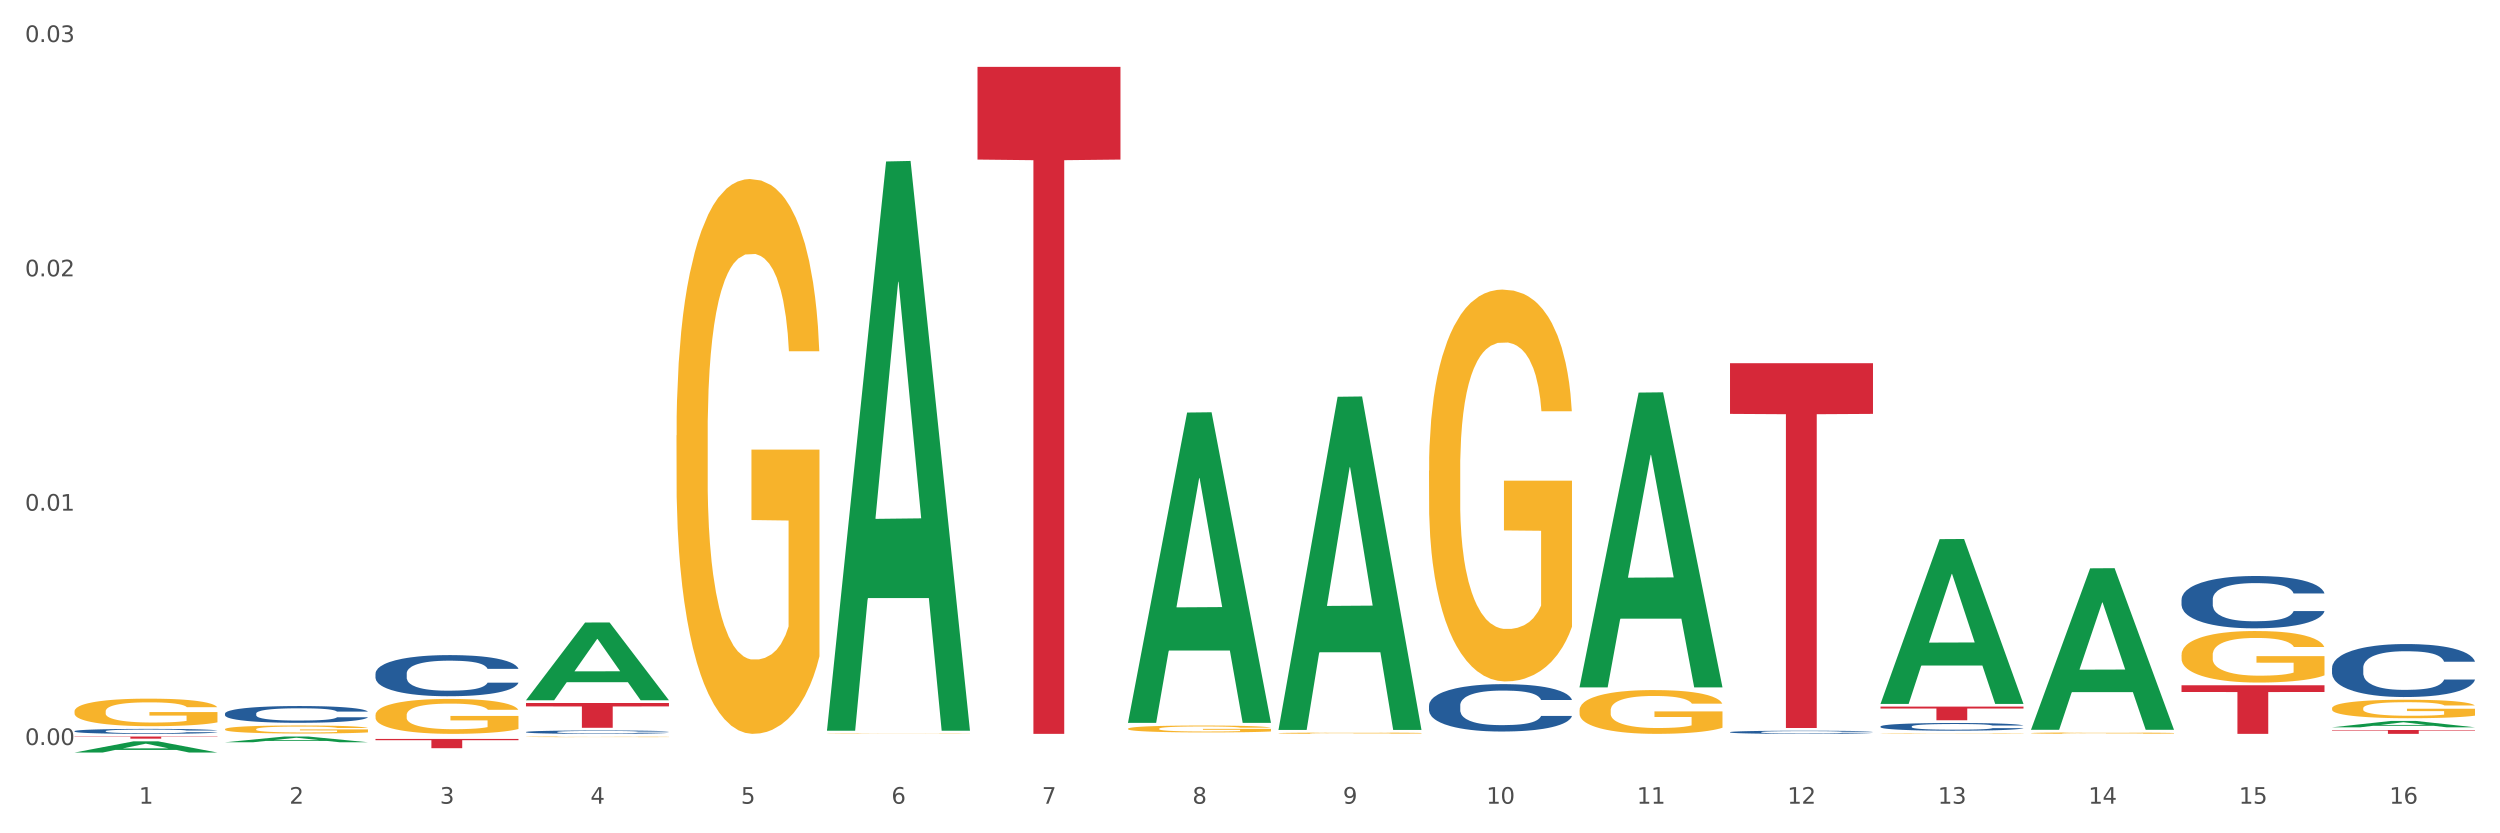 <?xml version="1.0" encoding="utf-8" standalone="no"?>
<!DOCTYPE svg PUBLIC "-//W3C//DTD SVG 1.1//EN"
  "http://www.w3.org/Graphics/SVG/1.1/DTD/svg11.dtd">
<svg xmlns:xlink="http://www.w3.org/1999/xlink" width="1080pt" height="360pt" viewBox="0 0 1080 360" xmlns="http://www.w3.org/2000/svg" version="1.1">
 <rect x="0" y="0" width="1080" height="360" fill="#333333" stroke="none"/>
 <defs>
  <style type="text/css">*{stroke-linejoin: round; stroke-linecap: butt}</style>
 </defs>
 <g id="figure_1">
  <g id="patch_1">
   <path d="M 0 360 
L 1080 360 
L 1080 0 
L 0 0 
z
" style="fill: #ffffff; stroke: #ffffff; stroke-linejoin: miter"/>
  </g>
  <g id="axes_1">
   <g id="matplotlib.axis_1">
    <g id="xtick_1">
     <g id="text_1">
      <!-- 1 -->
      <g style="fill: #4d4d4d" transform="translate(60.004 347.204) scale(0.096 -0.096)">
       <defs>
        <path id="DejaVuSans-31" d="M 794 531 
L 1825 531 
L 1825 4091 
L 703 3866 
L 703 4441 
L 1819 4666 
L 2450 4666 
L 2450 531 
L 3481 531 
L 3481 0 
L 794 0 
L 794 531 
z
" transform="scale(0.016)"/>
       </defs>
       <use xlink:href="#DejaVuSans-31"/>
      </g>
     </g>
    </g>
    <g id="xtick_2">
     <g id="text_2">
      <!-- 2 -->
      <g style="fill: #4d4d4d" transform="translate(125.021 347.204) scale(0.096 -0.096)">
       <defs>
        <path id="DejaVuSans-32" d="M 1228 531 
L 3431 531 
L 3431 0 
L 469 0 
L 469 531 
Q 828 903 1448 1529 
Q 2069 2156 2228 2338 
Q 2531 2678 2651 2914 
Q 2772 3150 2772 3378 
Q 2772 3750 2511 3984 
Q 2250 4219 1831 4219 
Q 1534 4219 1204 4116 
Q 875 4013 500 3803 
L 500 4441 
Q 881 4594 1212 4672 
Q 1544 4750 1819 4750 
Q 2544 4750 2975 4387 
Q 3406 4025 3406 3419 
Q 3406 3131 3298 2873 
Q 3191 2616 2906 2266 
Q 2828 2175 2409 1742 
Q 1991 1309 1228 531 
z
" transform="scale(0.016)"/>
       </defs>
       <use xlink:href="#DejaVuSans-32"/>
      </g>
     </g>
    </g>
    <g id="xtick_3">
     <g id="text_3">
      <!-- 3 -->
      <g style="fill: #4d4d4d" transform="translate(190.039 347.204) scale(0.096 -0.096)">
       <defs>
        <path id="DejaVuSans-33" d="M 2597 2516 
Q 3050 2419 3304 2112 
Q 3559 1806 3559 1356 
Q 3559 666 3084 287 
Q 2609 -91 1734 -91 
Q 1441 -91 1130 -33 
Q 819 25 488 141 
L 488 750 
Q 750 597 1062 519 
Q 1375 441 1716 441 
Q 2309 441 2620 675 
Q 2931 909 2931 1356 
Q 2931 1769 2642 2001 
Q 2353 2234 1838 2234 
L 1294 2234 
L 1294 2753 
L 1863 2753 
Q 2328 2753 2575 2939 
Q 2822 3125 2822 3475 
Q 2822 3834 2567 4026 
Q 2313 4219 1838 4219 
Q 1578 4219 1281 4162 
Q 984 4106 628 3988 
L 628 4550 
Q 988 4650 1302 4700 
Q 1616 4750 1894 4750 
Q 2613 4750 3031 4423 
Q 3450 4097 3450 3541 
Q 3450 3153 3228 2886 
Q 3006 2619 2597 2516 
z
" transform="scale(0.016)"/>
       </defs>
       <use xlink:href="#DejaVuSans-33"/>
      </g>
     </g>
    </g>
    <g id="xtick_4">
     <g id="text_4">
      <!-- 4 -->
      <g style="fill: #4d4d4d" transform="translate(255.056 347.204) scale(0.096 -0.096)">
       <defs>
        <path id="DejaVuSans-34" d="M 2419 4116 
L 825 1625 
L 2419 1625 
L 2419 4116 
z
M 2253 4666 
L 3047 4666 
L 3047 1625 
L 3713 1625 
L 3713 1100 
L 3047 1100 
L 3047 0 
L 2419 0 
L 2419 1100 
L 313 1100 
L 313 1709 
L 2253 4666 
z
" transform="scale(0.016)"/>
       </defs>
       <use xlink:href="#DejaVuSans-34"/>
      </g>
     </g>
    </g>
    <g id="xtick_5">
     <g id="text_5">
      <!-- 5 -->
      <g style="fill: #4d4d4d" transform="translate(320.073 347.204) scale(0.096 -0.096)">
       <defs>
        <path id="DejaVuSans-35" d="M 691 4666 
L 3169 4666 
L 3169 4134 
L 1269 4134 
L 1269 2991 
Q 1406 3038 1543 3061 
Q 1681 3084 1819 3084 
Q 2600 3084 3056 2656 
Q 3513 2228 3513 1497 
Q 3513 744 3044 326 
Q 2575 -91 1722 -91 
Q 1428 -91 1123 -41 
Q 819 9 494 109 
L 494 744 
Q 775 591 1075 516 
Q 1375 441 1709 441 
Q 2250 441 2565 725 
Q 2881 1009 2881 1497 
Q 2881 1984 2565 2268 
Q 2250 2553 1709 2553 
Q 1456 2553 1204 2497 
Q 953 2441 691 2322 
L 691 4666 
z
" transform="scale(0.016)"/>
       </defs>
       <use xlink:href="#DejaVuSans-35"/>
      </g>
     </g>
    </g>
    <g id="xtick_6">
     <g id="text_6">
      <!-- 6 -->
      <g style="fill: #4d4d4d" transform="translate(385.09 347.204) scale(0.096 -0.096)">
       <defs>
        <path id="DejaVuSans-36" d="M 2113 2584 
Q 1688 2584 1439 2293 
Q 1191 2003 1191 1497 
Q 1191 994 1439 701 
Q 1688 409 2113 409 
Q 2538 409 2786 701 
Q 3034 994 3034 1497 
Q 3034 2003 2786 2293 
Q 2538 2584 2113 2584 
z
M 3366 4563 
L 3366 3988 
Q 3128 4100 2886 4159 
Q 2644 4219 2406 4219 
Q 1781 4219 1451 3797 
Q 1122 3375 1075 2522 
Q 1259 2794 1537 2939 
Q 1816 3084 2150 3084 
Q 2853 3084 3261 2657 
Q 3669 2231 3669 1497 
Q 3669 778 3244 343 
Q 2819 -91 2113 -91 
Q 1303 -91 875 529 
Q 447 1150 447 2328 
Q 447 3434 972 4092 
Q 1497 4750 2381 4750 
Q 2619 4750 2861 4703 
Q 3103 4656 3366 4563 
z
" transform="scale(0.016)"/>
       </defs>
       <use xlink:href="#DejaVuSans-36"/>
      </g>
     </g>
    </g>
    <g id="xtick_7">
     <g id="text_7">
      <!-- 7 -->
      <g style="fill: #4d4d4d" transform="translate(450.108 347.204) scale(0.096 -0.096)">
       <defs>
        <path id="DejaVuSans-37" d="M 525 4666 
L 3525 4666 
L 3525 4397 
L 1831 0 
L 1172 0 
L 2766 4134 
L 525 4134 
L 525 4666 
z
" transform="scale(0.016)"/>
       </defs>
       <use xlink:href="#DejaVuSans-37"/>
      </g>
     </g>
    </g>
    <g id="xtick_8">
     <g id="text_8">
      <!-- 8 -->
      <g style="fill: #4d4d4d" transform="translate(515.125 347.204) scale(0.096 -0.096)">
       <defs>
        <path id="DejaVuSans-38" d="M 2034 2216 
Q 1584 2216 1326 1975 
Q 1069 1734 1069 1313 
Q 1069 891 1326 650 
Q 1584 409 2034 409 
Q 2484 409 2743 651 
Q 3003 894 3003 1313 
Q 3003 1734 2745 1975 
Q 2488 2216 2034 2216 
z
M 1403 2484 
Q 997 2584 770 2862 
Q 544 3141 544 3541 
Q 544 4100 942 4425 
Q 1341 4750 2034 4750 
Q 2731 4750 3128 4425 
Q 3525 4100 3525 3541 
Q 3525 3141 3298 2862 
Q 3072 2584 2669 2484 
Q 3125 2378 3379 2068 
Q 3634 1759 3634 1313 
Q 3634 634 3220 271 
Q 2806 -91 2034 -91 
Q 1263 -91 848 271 
Q 434 634 434 1313 
Q 434 1759 690 2068 
Q 947 2378 1403 2484 
z
M 1172 3481 
Q 1172 3119 1398 2916 
Q 1625 2713 2034 2713 
Q 2441 2713 2670 2916 
Q 2900 3119 2900 3481 
Q 2900 3844 2670 4047 
Q 2441 4250 2034 4250 
Q 1625 4250 1398 4047 
Q 1172 3844 1172 3481 
z
" transform="scale(0.016)"/>
       </defs>
       <use xlink:href="#DejaVuSans-38"/>
      </g>
     </g>
    </g>
    <g id="xtick_9">
     <g id="text_9">
      <!-- 9 -->
      <g style="fill: #4d4d4d" transform="translate(580.142 347.204) scale(0.096 -0.096)">
       <defs>
        <path id="DejaVuSans-39" d="M 703 97 
L 703 672 
Q 941 559 1184 500 
Q 1428 441 1663 441 
Q 2288 441 2617 861 
Q 2947 1281 2994 2138 
Q 2813 1869 2534 1725 
Q 2256 1581 1919 1581 
Q 1219 1581 811 2004 
Q 403 2428 403 3163 
Q 403 3881 828 4315 
Q 1253 4750 1959 4750 
Q 2769 4750 3195 4129 
Q 3622 3509 3622 2328 
Q 3622 1225 3098 567 
Q 2575 -91 1691 -91 
Q 1453 -91 1209 -44 
Q 966 3 703 97 
z
M 1959 2075 
Q 2384 2075 2632 2365 
Q 2881 2656 2881 3163 
Q 2881 3666 2632 3958 
Q 2384 4250 1959 4250 
Q 1534 4250 1286 3958 
Q 1038 3666 1038 3163 
Q 1038 2656 1286 2365 
Q 1534 2075 1959 2075 
z
" transform="scale(0.016)"/>
       </defs>
       <use xlink:href="#DejaVuSans-39"/>
      </g>
     </g>
    </g>
    <g id="xtick_10">
     <g id="text_10">
      <!-- 10 -->
      <g style="fill: #4d4d4d" transform="translate(642.105 347.204) scale(0.096 -0.096)">
       <defs>
        <path id="DejaVuSans-30" d="M 2034 4250 
Q 1547 4250 1301 3770 
Q 1056 3291 1056 2328 
Q 1056 1369 1301 889 
Q 1547 409 2034 409 
Q 2525 409 2770 889 
Q 3016 1369 3016 2328 
Q 3016 3291 2770 3770 
Q 2525 4250 2034 4250 
z
M 2034 4750 
Q 2819 4750 3233 4129 
Q 3647 3509 3647 2328 
Q 3647 1150 3233 529 
Q 2819 -91 2034 -91 
Q 1250 -91 836 529 
Q 422 1150 422 2328 
Q 422 3509 836 4129 
Q 1250 4750 2034 4750 
z
" transform="scale(0.016)"/>
       </defs>
       <use xlink:href="#DejaVuSans-31"/>
       <use xlink:href="#DejaVuSans-30" transform="translate(63.623 0)"/>
      </g>
     </g>
    </g>
    <g id="xtick_11">
     <g id="text_11">
      <!-- 11 -->
      <g style="fill: #4d4d4d" transform="translate(707.123 347.204) scale(0.096 -0.096)">
       <use xlink:href="#DejaVuSans-31"/>
       <use xlink:href="#DejaVuSans-31" transform="translate(63.623 0)"/>
      </g>
     </g>
    </g>
    <g id="xtick_12">
     <g id="text_12">
      <!-- 12 -->
      <g style="fill: #4d4d4d" transform="translate(772.14 347.204) scale(0.096 -0.096)">
       <use xlink:href="#DejaVuSans-31"/>
       <use xlink:href="#DejaVuSans-32" transform="translate(63.623 0)"/>
      </g>
     </g>
    </g>
    <g id="xtick_13">
     <g id="text_13">
      <!-- 13 -->
      <g style="fill: #4d4d4d" transform="translate(837.157 347.204) scale(0.096 -0.096)">
       <use xlink:href="#DejaVuSans-31"/>
       <use xlink:href="#DejaVuSans-33" transform="translate(63.623 0)"/>
      </g>
     </g>
    </g>
    <g id="xtick_14">
     <g id="text_14">
      <!-- 14 -->
      <g style="fill: #4d4d4d" transform="translate(902.174 347.204) scale(0.096 -0.096)">
       <use xlink:href="#DejaVuSans-31"/>
       <use xlink:href="#DejaVuSans-34" transform="translate(63.623 0)"/>
      </g>
     </g>
    </g>
    <g id="xtick_15">
     <g id="text_15">
      <!-- 15 -->
      <g style="fill: #4d4d4d" transform="translate(967.192 347.204) scale(0.096 -0.096)">
       <use xlink:href="#DejaVuSans-31"/>
       <use xlink:href="#DejaVuSans-35" transform="translate(63.623 0)"/>
      </g>
     </g>
    </g>
    <g id="xtick_16">
     <g id="text_16">
      <!-- 16 -->
      <g style="fill: #4d4d4d" transform="translate(1032.209 347.204) scale(0.096 -0.096)">
       <use xlink:href="#DejaVuSans-31"/>
       <use xlink:href="#DejaVuSans-36" transform="translate(63.623 0)"/>
      </g>
     </g>
    </g>
    <g id="xtick_17"/>
    <g id="xtick_18"/>
    <g id="xtick_19"/>
    <g id="xtick_20"/>
    <g id="xtick_21"/>
    <g id="xtick_22"/>
    <g id="xtick_23"/>
    <g id="xtick_24"/>
    <g id="xtick_25"/>
    <g id="xtick_26"/>
    <g id="xtick_27"/>
    <g id="xtick_28"/>
    <g id="xtick_29"/>
    <g id="xtick_30"/>
    <g id="xtick_31"/>
   </g>
   <g id="matplotlib.axis_2">
    <g id="ytick_1">
     <g id="text_17">
      <!-- 0.00 -->
      <g style="fill: #4d4d4d" transform="translate(10.8 321.836) scale(0.096 -0.096)">
       <defs>
        <path id="DejaVuSans-2e" d="M 684 794 
L 1344 794 
L 1344 0 
L 684 0 
L 684 794 
z
" transform="scale(0.016)"/>
       </defs>
       <use xlink:href="#DejaVuSans-30"/>
       <use xlink:href="#DejaVuSans-2e" transform="translate(63.623 0)"/>
       <use xlink:href="#DejaVuSans-30" transform="translate(95.41 0)"/>
       <use xlink:href="#DejaVuSans-30" transform="translate(159.033 0)"/>
      </g>
     </g>
    </g>
    <g id="ytick_2">
     <g id="text_18">
      <!-- 0.01 -->
      <g style="fill: #4d4d4d" transform="translate(10.8 220.61) scale(0.096 -0.096)">
       <use xlink:href="#DejaVuSans-30"/>
       <use xlink:href="#DejaVuSans-2e" transform="translate(63.623 0)"/>
       <use xlink:href="#DejaVuSans-30" transform="translate(95.41 0)"/>
       <use xlink:href="#DejaVuSans-31" transform="translate(159.033 0)"/>
      </g>
     </g>
    </g>
    <g id="ytick_3">
     <g id="text_19">
      <!-- 0.02 -->
      <g style="fill: #4d4d4d" transform="translate(10.8 119.384) scale(0.096 -0.096)">
       <use xlink:href="#DejaVuSans-30"/>
       <use xlink:href="#DejaVuSans-2e" transform="translate(63.623 0)"/>
       <use xlink:href="#DejaVuSans-30" transform="translate(95.41 0)"/>
       <use xlink:href="#DejaVuSans-32" transform="translate(159.033 0)"/>
      </g>
     </g>
    </g>
    <g id="ytick_4">
     <g id="text_20">
      <!-- 0.03 -->
      <g style="fill: #4d4d4d" transform="translate(10.8 18.158) scale(0.096 -0.096)">
       <use xlink:href="#DejaVuSans-30"/>
       <use xlink:href="#DejaVuSans-2e" transform="translate(63.623 0)"/>
       <use xlink:href="#DejaVuSans-30" transform="translate(95.41 0)"/>
       <use xlink:href="#DejaVuSans-33" transform="translate(159.033 0)"/>
      </g>
     </g>
    </g>
    <g id="ytick_5"/>
    <g id="ytick_6"/>
    <g id="ytick_7"/>
   </g>
   <g id="PolyCollection_1">
    <path d="M 32.175 325.09 
L 32.239 325.085 
L 57.709 320.256 
L 68.28 320.252 
L 93.941 325.099 
L 81.715 325.099 
L 76.176 323.97 
L 49.877 323.97 
L 49.686 323.988 
L 44.337 325.099 
L 32.175 325.099 
L 32.175 325.09 
L 53.188 323.297 
L 72.864 323.292 
L 63.122 321.285 
L 62.995 321.276 
L 62.867 321.289 
L 53.125 323.292 
L 53.188 323.297 
L 32.175 325.09 
z
" clip-path="url(#p478a9c129b)" style="fill: #109648"/>
    <path d="M 877.399 315.134 
L 877.463 315.068 
L 902.933 245.512 
L 913.504 245.446 
L 939.166 315.265 
L 926.94 315.265 
L 921.4 299.007 
L 895.101 299.007 
L 894.91 299.269 
L 889.561 315.265 
L 877.399 315.265 
L 877.399 315.134 
L 898.412 289.304 
L 918.089 289.239 
L 908.346 260.328 
L 908.219 260.197 
L 908.091 260.394 
L 898.349 289.239 
L 898.412 289.304 
L 877.399 315.134 
z
" clip-path="url(#p478a9c129b)" style="fill: #109648"/>
    <path d="M 1007.434 314.2 
L 1007.497 314.198 
L 1032.968 311.437 
L 1043.538 311.435 
L 1069.2 314.206 
L 1056.974 314.206 
L 1051.434 313.56 
L 1025.136 313.56 
L 1024.945 313.571 
L 1019.596 314.206 
L 1007.434 314.206 
L 1007.434 314.2 
L 1028.447 313.175 
L 1048.123 313.173 
L 1038.38 312.025 
L 1038.253 312.02 
L 1038.126 312.028 
L 1028.383 313.173 
L 1028.447 313.175 
L 1007.434 314.2 
z
" clip-path="url(#p478a9c129b)" style="fill: #109648"/>
    <path d="M 812.382 316.918 
L 812.455 316.918 
L 812.455 316.911 
L 812.601 316.905 
L 813.33 316.891 
L 814.424 316.879 
L 815.226 316.873 
L 816.028 316.868 
L 816.976 316.862 
L 818.143 316.857 
L 820.258 316.849 
L 821.57 316.845 
L 823.175 316.841 
L 826.092 316.835 
L 828.206 316.831 
L 830.394 316.829 
L 833.967 316.825 
L 836.301 316.824 
L 838.78 316.822 
L 841.77 316.822 
L 844.031 316.821 
L 848.99 316.822 
L 853.219 316.824 
L 855.261 316.825 
L 857.886 316.827 
L 859.272 316.829 
L 861.532 316.832 
L 863.866 316.836 
L 865.47 316.839 
L 867.877 316.846 
L 869.7 316.852 
L 871.377 316.861 
L 872.252 316.866 
L 872.909 316.871 
L 873.492 316.877 
L 874.075 316.887 
L 860.949 316.887 
L 860.439 316.88 
L 859.636 316.874 
L 858.47 316.867 
L 857.449 316.864 
L 855.699 316.859 
L 854.094 316.856 
L 852.417 316.853 
L 850.375 316.852 
L 848.771 316.851 
L 846.51 316.85 
L 842.062 316.85 
L 839.072 316.852 
L 837.03 316.853 
L 835.717 316.855 
L 834.551 316.857 
L 833.238 316.86 
L 831.707 316.864 
L 830.613 316.867 
L 829.519 316.872 
L 828.644 316.877 
L 827.842 316.882 
L 827.185 316.888 
L 826.675 316.894 
L 826.237 316.901 
L 825.873 316.913 
L 825.873 316.939 
L 826.019 316.945 
L 826.383 316.953 
L 826.821 316.959 
L 827.55 316.966 
L 828.206 316.971 
L 829.446 316.978 
L 830.832 316.984 
L 831.925 316.987 
L 833.019 316.99 
L 834.915 316.995 
L 837.03 316.998 
L 838.853 317 
L 841.333 317.002 
L 843.01 317.003 
L 844.468 317.003 
L 848.042 317.003 
L 850.594 317.003 
L 853.438 317.001 
L 855.626 317 
L 857.449 316.997 
L 859.491 316.994 
L 860.803 316.991 
L 860.803 316.951 
L 844.76 316.95 
L 844.76 316.924 
L 874.148 316.924 
L 874.148 317.002 
L 872.909 317.006 
L 871.523 317.01 
L 870.065 317.013 
L 867.877 317.017 
L 865.252 317.021 
L 862.918 317.023 
L 860.439 317.026 
L 857.522 317.028 
L 853.73 317.03 
L 851.396 317.031 
L 848.479 317.031 
L 845.052 317.031 
L 842.062 317.031 
L 839.145 317.03 
L 836.082 317.028 
L 833.092 317.026 
L 830.832 317.023 
L 828.571 317.02 
L 826.164 317.016 
L 824.268 317.012 
L 822.81 317.009 
L 821.206 317.005 
L 819.455 316.999 
L 818.143 316.994 
L 816.976 316.988 
L 815.736 316.981 
L 814.861 316.975 
L 813.986 316.968 
L 813.476 316.962 
L 812.892 316.954 
L 812.455 316.942 
L 812.382 316.918 
z
" clip-path="url(#p478a9c129b)" style="fill: #f7b32b"/>
    <path d="M 32.175 307.315 
L 32.248 307.304 
L 32.248 306.913 
L 32.394 306.576 
L 33.123 305.76 
L 34.217 305.086 
L 35.019 304.727 
L 35.821 304.433 
L 36.769 304.14 
L 37.936 303.835 
L 40.051 303.389 
L 41.363 303.161 
L 42.968 302.922 
L 45.885 302.574 
L 47.999 302.378 
L 50.187 302.215 
L 53.76 302.019 
L 56.094 301.932 
L 58.573 301.867 
L 61.563 301.823 
L 63.824 301.813 
L 68.783 301.845 
L 73.012 301.943 
L 75.054 302.019 
L 77.679 302.15 
L 79.065 302.237 
L 81.326 302.411 
L 83.659 302.639 
L 85.263 302.835 
L 87.67 303.205 
L 89.493 303.574 
L 91.17 304.031 
L 92.045 304.346 
L 92.702 304.64 
L 93.285 304.977 
L 93.868 305.51 
L 80.742 305.51 
L 80.232 305.129 
L 79.43 304.771 
L 78.263 304.423 
L 77.242 304.205 
L 75.492 303.933 
L 73.887 303.759 
L 72.21 303.629 
L 70.168 303.52 
L 68.564 303.466 
L 66.303 303.422 
L 61.855 303.433 
L 58.865 303.52 
L 56.823 303.629 
L 55.511 303.727 
L 54.344 303.835 
L 53.031 303.988 
L 51.5 304.216 
L 50.406 304.423 
L 49.312 304.684 
L 48.437 304.945 
L 47.635 305.249 
L 46.979 305.575 
L 46.468 305.912 
L 46.031 306.326 
L 45.666 307.011 
L 45.666 308.501 
L 45.812 308.838 
L 46.176 309.284 
L 46.614 309.621 
L 47.343 310.023 
L 47.999 310.295 
L 49.239 310.687 
L 50.625 311.013 
L 51.719 311.219 
L 52.812 311.393 
L 54.708 311.633 
L 56.823 311.828 
L 58.646 311.948 
L 61.126 312.057 
L 62.803 312.1 
L 64.261 312.122 
L 67.835 312.122 
L 70.387 312.089 
L 73.231 312.013 
L 75.419 311.915 
L 77.242 311.796 
L 79.284 311.6 
L 80.596 311.415 
L 80.596 309.142 
L 64.553 309.131 
L 64.553 307.62 
L 93.941 307.62 
L 93.941 312.057 
L 92.702 312.285 
L 91.316 312.492 
L 89.858 312.677 
L 87.67 312.905 
L 85.045 313.122 
L 82.711 313.275 
L 80.232 313.405 
L 77.315 313.525 
L 73.523 313.634 
L 71.189 313.677 
L 68.272 313.71 
L 64.845 313.721 
L 61.855 313.699 
L 58.938 313.644 
L 55.875 313.547 
L 52.885 313.405 
L 50.625 313.264 
L 48.364 313.09 
L 45.958 312.862 
L 44.062 312.644 
L 42.603 312.448 
L 40.999 312.198 
L 39.249 311.872 
L 37.936 311.578 
L 36.769 311.274 
L 35.529 310.882 
L 34.654 310.545 
L 33.779 310.121 
L 33.269 309.806 
L 32.685 309.316 
L 32.248 308.631 
L 32.175 307.315 
z
" clip-path="url(#p478a9c129b)" style="fill: #f7b32b"/>
    <path d="M 97.192 315.015 
L 97.265 315.012 
L 97.265 314.898 
L 97.411 314.8 
L 98.14 314.561 
L 99.234 314.365 
L 100.036 314.26 
L 100.838 314.174 
L 101.786 314.088 
L 102.953 314 
L 105.068 313.869 
L 106.381 313.803 
L 107.985 313.733 
L 110.902 313.631 
L 113.017 313.574 
L 115.204 313.527 
L 118.778 313.469 
L 121.111 313.444 
L 123.591 313.425 
L 126.58 313.412 
L 128.841 313.409 
L 133.8 313.419 
L 138.03 313.447 
L 140.071 313.469 
L 142.697 313.507 
L 144.082 313.533 
L 146.343 313.584 
L 148.676 313.65 
L 150.281 313.707 
L 152.687 313.815 
L 154.51 313.923 
L 156.188 314.057 
L 157.063 314.149 
L 157.719 314.234 
L 158.302 314.333 
L 158.886 314.488 
L 145.759 314.488 
L 145.249 314.377 
L 144.447 314.273 
L 143.28 314.171 
L 142.259 314.107 
L 140.509 314.028 
L 138.905 313.977 
L 137.227 313.939 
L 135.185 313.907 
L 133.581 313.892 
L 131.321 313.879 
L 126.872 313.882 
L 123.882 313.907 
L 121.84 313.939 
L 120.528 313.968 
L 119.361 314 
L 118.048 314.044 
L 116.517 314.111 
L 115.423 314.171 
L 114.329 314.247 
L 113.454 314.323 
L 112.652 314.412 
L 111.996 314.507 
L 111.485 314.606 
L 111.048 314.727 
L 110.683 314.927 
L 110.683 315.361 
L 110.829 315.46 
L 111.194 315.59 
L 111.631 315.688 
L 112.36 315.806 
L 113.017 315.885 
L 114.256 316 
L 115.642 316.095 
L 116.736 316.155 
L 117.83 316.206 
L 119.726 316.276 
L 121.84 316.333 
L 123.664 316.368 
L 126.143 316.4 
L 127.82 316.412 
L 129.279 316.419 
L 132.852 316.419 
L 135.404 316.409 
L 138.248 316.387 
L 140.436 316.358 
L 142.259 316.323 
L 144.301 316.266 
L 145.614 316.212 
L 145.614 315.549 
L 129.57 315.546 
L 129.57 315.104 
L 158.959 315.104 
L 158.959 316.4 
L 157.719 316.466 
L 156.333 316.526 
L 154.875 316.58 
L 152.687 316.647 
L 150.062 316.711 
L 147.728 316.755 
L 145.249 316.793 
L 142.332 316.828 
L 138.54 316.86 
L 136.206 316.873 
L 133.289 316.882 
L 129.862 316.885 
L 126.872 316.879 
L 123.955 316.863 
L 120.892 316.834 
L 117.903 316.793 
L 115.642 316.752 
L 113.381 316.701 
L 110.975 316.634 
L 109.079 316.571 
L 107.62 316.514 
L 106.016 316.441 
L 104.266 316.346 
L 102.953 316.26 
L 101.786 316.171 
L 100.547 316.057 
L 99.672 315.958 
L 98.797 315.834 
L 98.286 315.742 
L 97.703 315.6 
L 97.265 315.4 
L 97.192 315.015 
z
" clip-path="url(#p478a9c129b)" style="fill: #f7b32b"/>
    <path d="M 162.209 308.91 
L 162.282 308.896 
L 162.282 308.399 
L 162.428 307.972 
L 163.157 306.938 
L 164.251 306.083 
L 165.054 305.628 
L 165.856 305.256 
L 166.804 304.883 
L 167.97 304.497 
L 170.085 303.932 
L 171.398 303.642 
L 173.002 303.339 
L 175.919 302.898 
L 178.034 302.649 
L 180.222 302.443 
L 183.795 302.194 
L 186.128 302.084 
L 188.608 302.001 
L 191.598 301.946 
L 193.858 301.932 
L 198.817 301.974 
L 203.047 302.098 
L 205.089 302.194 
L 207.714 302.36 
L 209.099 302.47 
L 211.36 302.691 
L 213.694 302.98 
L 215.298 303.229 
L 217.704 303.697 
L 219.528 304.166 
L 221.205 304.745 
L 222.08 305.145 
L 222.736 305.518 
L 223.32 305.945 
L 223.903 306.621 
L 210.777 306.621 
L 210.266 306.138 
L 209.464 305.683 
L 208.297 305.242 
L 207.276 304.966 
L 205.526 304.621 
L 203.922 304.401 
L 202.245 304.235 
L 200.203 304.097 
L 198.598 304.028 
L 196.338 303.973 
L 191.889 303.987 
L 188.9 304.097 
L 186.858 304.235 
L 185.545 304.359 
L 184.378 304.497 
L 183.066 304.69 
L 181.534 304.98 
L 180.44 305.242 
L 179.347 305.573 
L 178.471 305.904 
L 177.669 306.29 
L 177.013 306.703 
L 176.503 307.131 
L 176.065 307.655 
L 175.7 308.524 
L 175.7 310.413 
L 175.846 310.84 
L 176.211 311.405 
L 176.648 311.833 
L 177.378 312.343 
L 178.034 312.688 
L 179.274 313.184 
L 180.659 313.598 
L 181.753 313.86 
L 182.847 314.081 
L 184.743 314.384 
L 186.858 314.632 
L 188.681 314.784 
L 191.16 314.922 
L 192.837 314.977 
L 194.296 315.004 
L 197.869 315.004 
L 200.422 314.963 
L 203.266 314.866 
L 205.453 314.742 
L 207.276 314.591 
L 209.318 314.343 
L 210.631 314.108 
L 210.631 311.226 
L 194.588 311.212 
L 194.588 309.296 
L 223.976 309.296 
L 223.976 314.922 
L 222.736 315.211 
L 221.351 315.473 
L 219.892 315.708 
L 217.704 315.997 
L 215.079 316.273 
L 212.746 316.466 
L 210.266 316.631 
L 207.349 316.783 
L 203.557 316.921 
L 201.224 316.976 
L 198.307 317.018 
L 194.879 317.031 
L 191.889 317.004 
L 188.972 316.935 
L 185.91 316.811 
L 182.92 316.631 
L 180.659 316.452 
L 178.399 316.232 
L 175.992 315.942 
L 174.096 315.666 
L 172.638 315.418 
L 171.033 315.101 
L 169.283 314.687 
L 167.97 314.315 
L 166.804 313.929 
L 165.564 313.432 
L 164.689 313.005 
L 163.814 312.467 
L 163.303 312.067 
L 162.72 311.447 
L 162.282 310.578 
L 162.209 308.91 
z
" clip-path="url(#p478a9c129b)" style="fill: #f7b32b"/>
    <path d="M 227.227 318.309 
L 227.3 318.309 
L 227.3 318.3 
L 227.445 318.293 
L 228.175 318.275 
L 229.269 318.26 
L 230.071 318.252 
L 230.873 318.246 
L 231.821 318.24 
L 232.988 318.233 
L 235.102 318.223 
L 236.415 318.218 
L 238.019 318.213 
L 240.936 318.205 
L 243.051 318.201 
L 245.239 318.197 
L 248.812 318.193 
L 251.146 318.191 
L 253.625 318.19 
L 256.615 318.189 
L 258.876 318.189 
L 263.834 318.189 
L 268.064 318.191 
L 270.106 318.193 
L 272.731 318.196 
L 274.117 318.198 
L 276.377 318.202 
L 278.711 318.207 
L 280.315 318.211 
L 282.722 318.219 
L 284.545 318.227 
L 286.222 318.237 
L 287.097 318.244 
L 287.753 318.25 
L 288.337 318.258 
L 288.92 318.27 
L 275.794 318.27 
L 275.283 318.261 
L 274.481 318.253 
L 273.315 318.246 
L 272.294 318.241 
L 270.543 318.235 
L 268.939 318.231 
L 267.262 318.228 
L 265.22 318.226 
L 263.616 318.225 
L 261.355 318.224 
L 256.907 318.224 
L 253.917 318.226 
L 251.875 318.228 
L 250.562 318.23 
L 249.396 318.233 
L 248.083 318.236 
L 246.552 318.241 
L 245.458 318.246 
L 244.364 318.251 
L 243.489 318.257 
L 242.687 318.264 
L 242.03 318.271 
L 241.52 318.278 
L 241.082 318.287 
L 240.718 318.302 
L 240.718 318.335 
L 240.863 318.342 
L 241.228 318.352 
L 241.666 318.36 
L 242.395 318.368 
L 243.051 318.374 
L 244.291 318.383 
L 245.676 318.39 
L 246.77 318.395 
L 247.864 318.398 
L 249.76 318.404 
L 251.875 318.408 
L 253.698 318.411 
L 256.177 318.413 
L 257.855 318.414 
L 259.313 318.414 
L 262.886 318.414 
L 265.439 318.414 
L 268.283 318.412 
L 270.47 318.41 
L 272.294 318.407 
L 274.335 318.403 
L 275.648 318.399 
L 275.648 318.349 
L 259.605 318.349 
L 259.605 318.316 
L 288.993 318.316 
L 288.993 318.413 
L 287.753 318.418 
L 286.368 318.422 
L 284.909 318.427 
L 282.722 318.432 
L 280.096 318.436 
L 277.763 318.44 
L 275.283 318.443 
L 272.366 318.445 
L 268.574 318.448 
L 266.241 318.448 
L 263.324 318.449 
L 259.897 318.449 
L 256.907 318.449 
L 253.99 318.448 
L 250.927 318.446 
L 247.937 318.443 
L 245.676 318.439 
L 243.416 318.436 
L 241.009 318.431 
L 239.113 318.426 
L 237.655 318.422 
L 236.05 318.416 
L 234.3 318.409 
L 232.988 318.402 
L 231.821 318.396 
L 230.581 318.387 
L 229.706 318.38 
L 228.831 318.371 
L 228.321 318.364 
L 227.737 318.353 
L 227.3 318.338 
L 227.227 318.309 
z
" clip-path="url(#p478a9c129b)" style="fill: #f7b32b"/>
    <path d="M 877.399 316.704 
L 877.472 316.703 
L 877.472 316.683 
L 877.618 316.666 
L 878.347 316.624 
L 879.441 316.59 
L 880.243 316.571 
L 881.045 316.556 
L 881.993 316.541 
L 883.16 316.526 
L 885.275 316.503 
L 886.588 316.491 
L 888.192 316.479 
L 891.109 316.461 
L 893.224 316.451 
L 895.411 316.443 
L 898.985 316.433 
L 901.318 316.428 
L 903.798 316.425 
L 906.787 316.423 
L 909.048 316.422 
L 914.007 316.424 
L 918.236 316.429 
L 920.278 316.433 
L 922.904 316.439 
L 924.289 316.444 
L 926.55 316.453 
L 928.883 316.464 
L 930.488 316.474 
L 932.894 316.493 
L 934.717 316.512 
L 936.394 316.536 
L 937.27 316.552 
L 937.926 316.567 
L 938.509 316.584 
L 939.093 316.611 
L 925.966 316.611 
L 925.456 316.592 
L 924.654 316.573 
L 923.487 316.556 
L 922.466 316.545 
L 920.716 316.531 
L 919.111 316.522 
L 917.434 316.515 
L 915.392 316.509 
L 913.788 316.507 
L 911.527 316.504 
L 907.079 316.505 
L 904.089 316.509 
L 902.047 316.515 
L 900.735 316.52 
L 899.568 316.526 
L 898.255 316.533 
L 896.724 316.545 
L 895.63 316.556 
L 894.536 316.569 
L 893.661 316.582 
L 892.859 316.598 
L 892.203 316.615 
L 891.692 316.632 
L 891.255 316.653 
L 890.89 316.688 
L 890.89 316.764 
L 891.036 316.782 
L 891.4 316.804 
L 891.838 316.822 
L 892.567 316.842 
L 893.224 316.856 
L 894.463 316.876 
L 895.849 316.893 
L 896.943 316.903 
L 898.037 316.912 
L 899.933 316.925 
L 902.047 316.935 
L 903.87 316.941 
L 906.35 316.946 
L 908.027 316.948 
L 909.486 316.95 
L 913.059 316.95 
L 915.611 316.948 
L 918.455 316.944 
L 920.643 316.939 
L 922.466 316.933 
L 924.508 316.923 
L 925.82 316.913 
L 925.82 316.797 
L 909.777 316.797 
L 909.777 316.719 
L 939.166 316.719 
L 939.166 316.946 
L 937.926 316.958 
L 936.54 316.968 
L 935.082 316.978 
L 932.894 316.99 
L 930.269 317.001 
L 927.935 317.009 
L 925.456 317.015 
L 922.539 317.021 
L 918.747 317.027 
L 916.413 317.029 
L 913.496 317.031 
L 910.069 317.031 
L 907.079 317.03 
L 904.162 317.027 
L 901.099 317.022 
L 898.109 317.015 
L 895.849 317.008 
L 893.588 316.999 
L 891.182 316.987 
L 889.286 316.976 
L 887.827 316.966 
L 886.223 316.953 
L 884.473 316.937 
L 883.16 316.922 
L 881.993 316.906 
L 880.754 316.886 
L 879.879 316.869 
L 879.003 316.847 
L 878.493 316.831 
L 877.91 316.806 
L 877.472 316.771 
L 877.399 316.704 
z
" clip-path="url(#p478a9c129b)" style="fill: #f7b32b"/>
    <path d="M 617.33 203.324 
L 617.403 203.17 
L 617.403 197.604 
L 617.549 192.811 
L 618.278 181.215 
L 619.372 171.629 
L 620.174 166.527 
L 620.976 162.352 
L 621.924 158.178 
L 623.091 153.849 
L 625.206 147.51 
L 626.519 144.263 
L 628.123 140.861 
L 631.04 135.914 
L 633.155 133.131 
L 635.342 130.812 
L 638.916 128.029 
L 641.249 126.792 
L 643.729 125.864 
L 646.718 125.246 
L 648.979 125.091 
L 653.938 125.555 
L 658.167 126.946 
L 660.209 128.029 
L 662.835 129.884 
L 664.22 131.121 
L 666.481 133.595 
L 668.814 136.841 
L 670.419 139.624 
L 672.825 144.881 
L 674.648 150.138 
L 676.325 156.632 
L 677.201 161.115 
L 677.857 165.29 
L 678.44 170.083 
L 679.024 177.659 
L 665.897 177.659 
L 665.387 172.247 
L 664.585 167.145 
L 663.418 162.198 
L 662.397 159.105 
L 660.647 155.24 
L 659.043 152.766 
L 657.365 150.911 
L 655.323 149.365 
L 653.719 148.592 
L 651.458 147.973 
L 647.01 148.128 
L 644.02 149.365 
L 641.978 150.911 
L 640.666 152.303 
L 639.499 153.849 
L 638.186 156.013 
L 636.655 159.26 
L 635.561 162.198 
L 634.467 165.908 
L 633.592 169.619 
L 632.79 173.948 
L 632.134 178.586 
L 631.623 183.379 
L 631.186 189.255 
L 630.821 198.995 
L 630.821 220.177 
L 630.967 224.97 
L 631.332 231.309 
L 631.769 236.102 
L 632.498 241.822 
L 633.155 245.688 
L 634.394 251.254 
L 635.78 255.892 
L 636.874 258.83 
L 637.968 261.303 
L 639.864 264.705 
L 641.978 267.488 
L 643.801 269.188 
L 646.281 270.735 
L 647.958 271.353 
L 649.417 271.662 
L 652.99 271.662 
L 655.542 271.198 
L 658.386 270.116 
L 660.574 268.725 
L 662.397 267.024 
L 664.439 264.241 
L 665.752 261.613 
L 665.752 229.299 
L 649.708 229.144 
L 649.708 207.653 
L 679.097 207.653 
L 679.097 270.735 
L 677.857 273.981 
L 676.471 276.919 
L 675.013 279.547 
L 672.825 282.794 
L 670.2 285.886 
L 667.866 288.051 
L 665.387 289.906 
L 662.47 291.607 
L 658.678 293.153 
L 656.344 293.772 
L 653.427 294.235 
L 650 294.39 
L 647.01 294.081 
L 644.093 293.308 
L 641.03 291.916 
L 638.041 289.906 
L 635.78 287.896 
L 633.519 285.423 
L 631.113 282.176 
L 629.217 279.084 
L 627.758 276.301 
L 626.154 272.745 
L 624.404 268.106 
L 623.091 263.932 
L 621.924 259.603 
L 620.685 254.037 
L 619.81 249.244 
L 618.934 243.214 
L 618.424 238.73 
L 617.841 231.773 
L 617.403 222.032 
L 617.33 203.324 
z
" clip-path="url(#p478a9c129b)" style="fill: #f7b32b"/>
    <path d="M 682.347 306.854 
L 682.42 306.837 
L 682.42 306.215 
L 682.566 305.679 
L 683.295 304.383 
L 684.389 303.312 
L 685.191 302.741 
L 685.994 302.275 
L 686.942 301.808 
L 688.108 301.325 
L 690.223 300.616 
L 691.536 300.253 
L 693.14 299.873 
L 696.057 299.32 
L 698.172 299.009 
L 700.36 298.75 
L 703.933 298.439 
L 706.266 298.301 
L 708.746 298.197 
L 711.736 298.128 
L 713.996 298.111 
L 718.955 298.162 
L 723.185 298.318 
L 725.227 298.439 
L 727.852 298.646 
L 729.237 298.784 
L 731.498 299.061 
L 733.832 299.424 
L 735.436 299.735 
L 737.842 300.322 
L 739.665 300.91 
L 741.343 301.636 
L 742.218 302.137 
L 742.874 302.603 
L 743.457 303.139 
L 744.041 303.986 
L 730.915 303.986 
L 730.404 303.381 
L 729.602 302.811 
L 728.435 302.258 
L 727.414 301.912 
L 725.664 301.48 
L 724.06 301.204 
L 722.383 300.996 
L 720.341 300.823 
L 718.736 300.737 
L 716.476 300.668 
L 712.027 300.685 
L 709.037 300.823 
L 706.996 300.996 
L 705.683 301.152 
L 704.516 301.325 
L 703.204 301.566 
L 701.672 301.929 
L 700.578 302.258 
L 699.484 302.672 
L 698.609 303.087 
L 697.807 303.571 
L 697.151 304.089 
L 696.64 304.625 
L 696.203 305.281 
L 695.838 306.37 
L 695.838 308.737 
L 695.984 309.273 
L 696.349 309.981 
L 696.786 310.517 
L 697.516 311.156 
L 698.172 311.588 
L 699.412 312.21 
L 700.797 312.729 
L 701.891 313.057 
L 702.985 313.334 
L 704.881 313.714 
L 706.996 314.025 
L 708.819 314.215 
L 711.298 314.388 
L 712.975 314.457 
L 714.434 314.491 
L 718.007 314.491 
L 720.559 314.439 
L 723.403 314.319 
L 725.591 314.163 
L 727.414 313.973 
L 729.456 313.662 
L 730.769 313.368 
L 730.769 309.757 
L 714.726 309.74 
L 714.726 307.338 
L 744.114 307.338 
L 744.114 314.388 
L 742.874 314.75 
L 741.489 315.079 
L 740.03 315.373 
L 737.842 315.735 
L 735.217 316.081 
L 732.884 316.323 
L 730.404 316.53 
L 727.487 316.72 
L 723.695 316.893 
L 721.362 316.962 
L 718.445 317.014 
L 715.017 317.031 
L 712.027 316.997 
L 709.11 316.91 
L 706.048 316.755 
L 703.058 316.53 
L 700.797 316.306 
L 698.536 316.029 
L 696.13 315.666 
L 694.234 315.321 
L 692.776 315.01 
L 691.171 314.612 
L 689.421 314.094 
L 688.108 313.627 
L 686.942 313.144 
L 685.702 312.521 
L 684.827 311.986 
L 683.952 311.312 
L 683.441 310.811 
L 682.858 310.033 
L 682.42 308.945 
L 682.347 306.854 
z
" clip-path="url(#p478a9c129b)" style="fill: #f7b32b"/>
    <path d="M 552.313 316.737 
L 552.386 316.736 
L 552.386 316.718 
L 552.532 316.703 
L 553.261 316.665 
L 554.355 316.634 
L 555.157 316.618 
L 555.959 316.604 
L 556.907 316.591 
L 558.074 316.577 
L 560.189 316.556 
L 561.501 316.546 
L 563.106 316.535 
L 566.023 316.519 
L 568.137 316.51 
L 570.325 316.502 
L 573.898 316.493 
L 576.232 316.489 
L 578.711 316.486 
L 581.701 316.484 
L 583.962 316.484 
L 588.921 316.485 
L 593.15 316.49 
L 595.192 316.493 
L 597.817 316.499 
L 599.203 316.503 
L 601.464 316.511 
L 603.797 316.522 
L 605.401 316.531 
L 607.808 316.548 
L 609.631 316.565 
L 611.308 316.586 
L 612.183 316.6 
L 612.84 316.614 
L 613.423 316.629 
L 614.006 316.654 
L 600.88 316.654 
L 600.37 316.636 
L 599.567 316.62 
L 598.401 316.604 
L 597.38 316.594 
L 595.63 316.581 
L 594.025 316.573 
L 592.348 316.567 
L 590.306 316.562 
L 588.702 316.56 
L 586.441 316.558 
L 581.993 316.558 
L 579.003 316.562 
L 576.961 316.567 
L 575.649 316.572 
L 574.482 316.577 
L 573.169 316.584 
L 571.638 316.594 
L 570.544 316.604 
L 569.45 316.616 
L 568.575 316.628 
L 567.773 316.642 
L 567.116 316.657 
L 566.606 316.672 
L 566.168 316.691 
L 565.804 316.723 
L 565.804 316.791 
L 565.95 316.807 
L 566.314 316.827 
L 566.752 316.843 
L 567.481 316.861 
L 568.137 316.874 
L 569.377 316.892 
L 570.763 316.907 
L 571.856 316.916 
L 572.95 316.924 
L 574.846 316.935 
L 576.961 316.944 
L 578.784 316.95 
L 581.264 316.955 
L 582.941 316.957 
L 584.399 316.958 
L 587.973 316.958 
L 590.525 316.956 
L 593.369 316.953 
L 595.557 316.948 
L 597.38 316.943 
L 599.422 316.934 
L 600.734 316.925 
L 600.734 316.821 
L 584.691 316.82 
L 584.691 316.751 
L 614.079 316.751 
L 614.079 316.955 
L 612.84 316.965 
L 611.454 316.975 
L 609.996 316.983 
L 607.808 316.994 
L 605.183 317.004 
L 602.849 317.011 
L 600.37 317.017 
L 597.453 317.022 
L 593.661 317.027 
L 591.327 317.029 
L 588.41 317.031 
L 584.983 317.031 
L 581.993 317.03 
L 579.076 317.028 
L 576.013 317.023 
L 573.023 317.017 
L 570.763 317.01 
L 568.502 317.002 
L 566.096 316.992 
L 564.199 316.982 
L 562.741 316.973 
L 561.137 316.961 
L 559.387 316.946 
L 558.074 316.933 
L 556.907 316.919 
L 555.667 316.901 
L 554.792 316.885 
L 553.917 316.866 
L 553.407 316.851 
L 552.823 316.829 
L 552.386 316.797 
L 552.313 316.737 
z
" clip-path="url(#p478a9c129b)" style="fill: #f7b32b"/>
    <path d="M 357.261 316.928 
L 357.334 316.928 
L 357.334 316.922 
L 357.48 316.916 
L 358.209 316.903 
L 359.303 316.892 
L 360.105 316.886 
L 360.907 316.882 
L 361.855 316.877 
L 363.022 316.872 
L 365.137 316.865 
L 366.45 316.861 
L 368.054 316.857 
L 370.971 316.852 
L 373.086 316.849 
L 375.273 316.846 
L 378.847 316.843 
L 381.18 316.841 
L 383.66 316.84 
L 386.649 316.84 
L 388.91 316.839 
L 393.869 316.84 
L 398.098 316.842 
L 400.14 316.843 
L 402.766 316.845 
L 404.151 316.846 
L 406.412 316.849 
L 408.745 316.853 
L 410.35 316.856 
L 412.756 316.862 
L 414.579 316.868 
L 416.256 316.875 
L 417.132 316.88 
L 417.788 316.885 
L 418.371 316.89 
L 418.955 316.899 
L 405.828 316.899 
L 405.318 316.893 
L 404.516 316.887 
L 403.349 316.882 
L 402.328 316.878 
L 400.578 316.874 
L 398.974 316.871 
L 397.296 316.869 
L 395.254 316.867 
L 393.65 316.866 
L 391.39 316.865 
L 386.941 316.866 
L 383.951 316.867 
L 381.909 316.869 
L 380.597 316.87 
L 379.43 316.872 
L 378.117 316.875 
L 376.586 316.878 
L 375.492 316.882 
L 374.398 316.886 
L 373.523 316.89 
L 372.721 316.895 
L 372.065 316.9 
L 371.554 316.906 
L 371.117 316.912 
L 370.752 316.923 
L 370.752 316.947 
L 370.898 316.953 
L 371.263 316.96 
L 371.7 316.965 
L 372.429 316.972 
L 373.086 316.976 
L 374.325 316.982 
L 375.711 316.988 
L 376.805 316.991 
L 377.899 316.994 
L 379.795 316.998 
L 381.909 317.001 
L 383.733 317.003 
L 386.212 317.005 
L 387.889 317.005 
L 389.348 317.006 
L 392.921 317.006 
L 395.473 317.005 
L 398.317 317.004 
L 400.505 317.002 
L 402.328 317 
L 404.37 316.997 
L 405.683 316.994 
L 405.683 316.958 
L 389.639 316.957 
L 389.639 316.933 
L 419.028 316.933 
L 419.028 317.005 
L 417.788 317.008 
L 416.402 317.012 
L 414.944 317.015 
L 412.756 317.018 
L 410.131 317.022 
L 407.797 317.024 
L 405.318 317.026 
L 402.401 317.028 
L 398.609 317.03 
L 396.275 317.031 
L 393.358 317.031 
L 389.931 317.031 
L 386.941 317.031 
L 384.024 317.03 
L 380.961 317.029 
L 377.972 317.026 
L 375.711 317.024 
L 373.45 317.021 
L 371.044 317.018 
L 369.148 317.014 
L 367.689 317.011 
L 366.085 317.007 
L 364.335 317.002 
L 363.022 316.997 
L 361.855 316.992 
L 360.616 316.986 
L 359.741 316.98 
L 358.866 316.973 
L 358.355 316.968 
L 357.772 316.96 
L 357.334 316.949 
L 357.261 316.928 
z
" clip-path="url(#p478a9c129b)" style="fill: #f7b32b"/>
    <path d="M 292.244 188.093 
L 292.317 187.874 
L 292.317 179.994 
L 292.463 173.207 
L 293.192 156.789 
L 294.286 143.217 
L 295.088 135.993 
L 295.89 130.082 
L 296.838 124.172 
L 298.005 118.042 
L 300.12 109.067 
L 301.432 104.47 
L 303.037 99.654 
L 305.954 92.649 
L 308.068 88.708 
L 310.256 85.424 
L 313.829 81.484 
L 316.163 79.733 
L 318.642 78.419 
L 321.632 77.544 
L 323.893 77.325 
L 328.852 77.982 
L 333.081 79.952 
L 335.123 81.484 
L 337.748 84.111 
L 339.134 85.862 
L 341.395 89.365 
L 343.728 93.962 
L 345.332 97.902 
L 347.739 105.345 
L 349.562 112.788 
L 351.239 121.982 
L 352.114 128.331 
L 352.771 134.241 
L 353.354 141.028 
L 353.937 151.754 
L 340.811 151.754 
L 340.301 144.092 
L 339.499 136.868 
L 338.332 129.863 
L 337.311 125.485 
L 335.561 120.012 
L 333.956 116.51 
L 332.279 113.883 
L 330.237 111.694 
L 328.633 110.599 
L 326.372 109.723 
L 321.924 109.942 
L 318.934 111.694 
L 316.892 113.883 
L 315.58 115.853 
L 314.413 118.042 
L 313.1 121.107 
L 311.569 125.704 
L 310.475 129.863 
L 309.381 135.117 
L 308.506 140.371 
L 307.704 146.5 
L 307.047 153.068 
L 306.537 159.854 
L 306.099 168.172 
L 305.735 181.964 
L 305.735 211.955 
L 305.881 218.741 
L 306.245 227.716 
L 306.683 234.502 
L 307.412 242.602 
L 308.068 248.075 
L 309.308 255.955 
L 310.694 262.523 
L 311.788 266.682 
L 312.881 270.185 
L 314.777 275.001 
L 316.892 278.941 
L 318.715 281.349 
L 321.195 283.538 
L 322.872 284.414 
L 324.33 284.852 
L 327.904 284.852 
L 330.456 284.195 
L 333.3 282.662 
L 335.488 280.692 
L 337.311 278.284 
L 339.353 274.344 
L 340.665 270.622 
L 340.665 224.87 
L 324.622 224.651 
L 324.622 194.223 
L 354.01 194.223 
L 354.01 283.538 
L 352.771 288.135 
L 351.385 292.295 
L 349.927 296.016 
L 347.739 300.613 
L 345.114 304.991 
L 342.78 308.056 
L 340.301 310.683 
L 337.384 313.091 
L 333.592 315.28 
L 331.258 316.156 
L 328.341 316.812 
L 324.914 317.031 
L 321.924 316.594 
L 319.007 315.499 
L 315.944 313.529 
L 312.954 310.683 
L 310.694 307.837 
L 308.433 304.335 
L 306.027 299.737 
L 304.131 295.359 
L 302.672 291.419 
L 301.068 286.384 
L 299.318 279.817 
L 298.005 273.906 
L 296.838 267.777 
L 295.598 259.896 
L 294.723 253.11 
L 293.848 244.572 
L 293.338 238.224 
L 292.754 228.373 
L 292.317 214.581 
L 292.244 188.093 
z
" clip-path="url(#p478a9c129b)" style="fill: #f7b32b"/>
    <path d="M 487.296 314.807 
L 487.369 314.804 
L 487.369 314.706 
L 487.514 314.622 
L 488.244 314.418 
L 489.338 314.249 
L 490.14 314.16 
L 490.942 314.086 
L 491.89 314.013 
L 493.057 313.937 
L 495.171 313.825 
L 496.484 313.768 
L 498.088 313.708 
L 501.005 313.621 
L 503.12 313.572 
L 505.308 313.532 
L 508.881 313.483 
L 511.215 313.461 
L 513.694 313.445 
L 516.684 313.434 
L 518.945 313.431 
L 523.903 313.439 
L 528.133 313.464 
L 530.175 313.483 
L 532.8 313.515 
L 534.186 313.537 
L 536.446 313.581 
L 538.78 313.638 
L 540.384 313.687 
L 542.791 313.779 
L 544.614 313.872 
L 546.291 313.986 
L 547.166 314.065 
L 547.822 314.138 
L 548.406 314.222 
L 548.989 314.356 
L 535.863 314.356 
L 535.352 314.26 
L 534.55 314.171 
L 533.383 314.084 
L 532.363 314.029 
L 530.612 313.961 
L 529.008 313.918 
L 527.331 313.885 
L 525.289 313.858 
L 523.685 313.844 
L 521.424 313.833 
L 516.976 313.836 
L 513.986 313.858 
L 511.944 313.885 
L 510.631 313.91 
L 509.464 313.937 
L 508.152 313.975 
L 506.62 314.032 
L 505.527 314.084 
L 504.433 314.149 
L 503.558 314.214 
L 502.756 314.29 
L 502.099 314.372 
L 501.589 314.456 
L 501.151 314.559 
L 500.787 314.731 
L 500.787 315.103 
L 500.932 315.188 
L 501.297 315.299 
L 501.735 315.383 
L 502.464 315.484 
L 503.12 315.552 
L 504.36 315.65 
L 505.745 315.731 
L 506.839 315.783 
L 507.933 315.827 
L 509.829 315.886 
L 511.944 315.935 
L 513.767 315.965 
L 516.246 315.992 
L 517.924 316.003 
L 519.382 316.009 
L 522.955 316.009 
L 525.508 316.001 
L 528.352 315.982 
L 530.539 315.957 
L 532.363 315.927 
L 534.404 315.878 
L 535.717 315.832 
L 535.717 315.264 
L 519.674 315.261 
L 519.674 314.883 
L 549.062 314.883 
L 549.062 315.992 
L 547.822 316.05 
L 546.437 316.101 
L 544.978 316.147 
L 542.791 316.205 
L 540.165 316.259 
L 537.832 316.297 
L 535.352 316.33 
L 532.435 316.36 
L 528.643 316.387 
L 526.31 316.398 
L 523.393 316.406 
L 519.966 316.408 
L 516.976 316.403 
L 514.059 316.389 
L 510.996 316.365 
L 508.006 316.33 
L 505.745 316.294 
L 503.485 316.251 
L 501.078 316.194 
L 499.182 316.139 
L 497.724 316.09 
L 496.119 316.028 
L 494.369 315.946 
L 493.057 315.873 
L 491.89 315.797 
L 490.65 315.699 
L 489.775 315.615 
L 488.9 315.508 
L 488.39 315.43 
L 487.806 315.307 
L 487.369 315.136 
L 487.296 314.807 
z
" clip-path="url(#p478a9c129b)" style="fill: #f7b32b"/>
    <path d="M 942.416 282.889 
L 942.489 282.868 
L 942.489 282.136 
L 942.635 281.506 
L 943.364 279.98 
L 944.458 278.72 
L 945.26 278.049 
L 946.063 277.499 
L 947.011 276.95 
L 948.177 276.381 
L 950.292 275.547 
L 951.605 275.12 
L 953.209 274.673 
L 956.126 274.022 
L 958.241 273.656 
L 960.429 273.351 
L 964.002 272.985 
L 966.335 272.822 
L 968.815 272.7 
L 971.805 272.619 
L 974.065 272.598 
L 979.024 272.659 
L 983.254 272.842 
L 985.296 272.985 
L 987.921 273.229 
L 989.306 273.391 
L 991.567 273.717 
L 993.901 274.144 
L 995.505 274.51 
L 997.911 275.201 
L 999.734 275.893 
L 1001.412 276.747 
L 1002.287 277.337 
L 1002.943 277.886 
L 1003.526 278.516 
L 1004.11 279.513 
L 990.984 279.513 
L 990.473 278.801 
L 989.671 278.13 
L 988.504 277.479 
L 987.483 277.072 
L 985.733 276.564 
L 984.129 276.239 
L 982.451 275.995 
L 980.41 275.791 
L 978.805 275.689 
L 976.545 275.608 
L 972.096 275.628 
L 969.106 275.791 
L 967.065 275.995 
L 965.752 276.178 
L 964.585 276.381 
L 963.273 276.666 
L 961.741 277.093 
L 960.647 277.479 
L 959.553 277.967 
L 958.678 278.455 
L 957.876 279.025 
L 957.22 279.635 
L 956.709 280.265 
L 956.272 281.038 
L 955.907 282.319 
L 955.907 285.105 
L 956.053 285.736 
L 956.418 286.57 
L 956.855 287.2 
L 957.585 287.952 
L 958.241 288.461 
L 959.481 289.193 
L 960.866 289.803 
L 961.96 290.189 
L 963.054 290.515 
L 964.95 290.962 
L 967.065 291.328 
L 968.888 291.552 
L 971.367 291.755 
L 973.044 291.837 
L 974.503 291.877 
L 978.076 291.877 
L 980.628 291.816 
L 983.472 291.674 
L 985.66 291.491 
L 987.483 291.267 
L 989.525 290.901 
L 990.838 290.555 
L 990.838 286.305 
L 974.795 286.285 
L 974.795 283.458 
L 1004.183 283.458 
L 1004.183 291.755 
L 1002.943 292.182 
L 1001.558 292.569 
L 1000.099 292.915 
L 997.911 293.342 
L 995.286 293.748 
L 992.953 294.033 
L 990.473 294.277 
L 987.556 294.501 
L 983.764 294.704 
L 981.431 294.785 
L 978.514 294.846 
L 975.086 294.867 
L 972.096 294.826 
L 969.179 294.724 
L 966.117 294.541 
L 963.127 294.277 
L 960.866 294.013 
L 958.605 293.687 
L 956.199 293.26 
L 954.303 292.854 
L 952.844 292.487 
L 951.24 292.02 
L 949.49 291.41 
L 948.177 290.861 
L 947.011 290.291 
L 945.771 289.559 
L 944.896 288.929 
L 944.021 288.135 
L 943.51 287.546 
L 942.927 286.631 
L 942.489 285.349 
L 942.416 282.889 
z
" clip-path="url(#p478a9c129b)" style="fill: #f7b32b"/>
    <path d="M 32.175 318.189 
L 93.941 318.189 
L 93.941 318.314 
L 69.645 318.315 
L 69.645 319.095 
L 56.325 319.095 
L 56.325 318.315 
L 32.175 318.314 
L 32.175 318.189 
L 32.175 318.189 
z
" clip-path="url(#p478a9c129b)" style="fill: #d62839"/>
    <path d="M 162.209 319.217 
L 223.976 319.217 
L 223.976 319.775 
L 199.679 319.779 
L 199.679 323.234 
L 186.36 323.234 
L 186.36 319.779 
L 162.209 319.775 
L 162.209 319.221 
L 162.209 319.217 
z
" clip-path="url(#p478a9c129b)" style="fill: #d62839"/>
    <path d="M 1007.434 305.975 
L 1007.507 305.968 
L 1007.507 305.705 
L 1007.652 305.478 
L 1008.382 304.93 
L 1009.475 304.477 
L 1010.278 304.236 
L 1011.08 304.039 
L 1012.028 303.842 
L 1013.195 303.637 
L 1015.309 303.338 
L 1016.622 303.184 
L 1018.226 303.024 
L 1021.143 302.79 
L 1023.258 302.658 
L 1025.446 302.549 
L 1029.019 302.417 
L 1031.353 302.359 
L 1033.832 302.315 
L 1036.822 302.286 
L 1039.083 302.278 
L 1044.041 302.3 
L 1048.271 302.366 
L 1050.313 302.417 
L 1052.938 302.505 
L 1054.324 302.563 
L 1056.584 302.68 
L 1058.918 302.834 
L 1060.522 302.965 
L 1062.929 303.214 
L 1064.752 303.462 
L 1066.429 303.769 
L 1067.304 303.981 
L 1067.96 304.178 
L 1068.544 304.404 
L 1069.127 304.762 
L 1056.001 304.762 
L 1055.49 304.507 
L 1054.688 304.265 
L 1053.521 304.032 
L 1052.5 303.886 
L 1050.75 303.703 
L 1049.146 303.586 
L 1047.469 303.498 
L 1045.427 303.425 
L 1043.823 303.389 
L 1041.562 303.36 
L 1037.114 303.367 
L 1034.124 303.425 
L 1032.082 303.498 
L 1030.769 303.564 
L 1029.602 303.637 
L 1028.29 303.739 
L 1026.758 303.893 
L 1025.665 304.032 
L 1024.571 304.207 
L 1023.696 304.382 
L 1022.893 304.587 
L 1022.237 304.806 
L 1021.727 305.032 
L 1021.289 305.31 
L 1020.925 305.77 
L 1020.925 306.771 
L 1021.07 306.998 
L 1021.435 307.297 
L 1021.873 307.523 
L 1022.602 307.794 
L 1023.258 307.976 
L 1024.498 308.239 
L 1025.883 308.459 
L 1026.977 308.597 
L 1028.071 308.714 
L 1029.967 308.875 
L 1032.082 309.006 
L 1033.905 309.087 
L 1036.384 309.16 
L 1038.062 309.189 
L 1039.52 309.204 
L 1043.093 309.204 
L 1045.646 309.182 
L 1048.49 309.131 
L 1050.677 309.065 
L 1052.5 308.984 
L 1054.542 308.853 
L 1055.855 308.729 
L 1055.855 307.202 
L 1039.812 307.195 
L 1039.812 306.179 
L 1069.2 306.179 
L 1069.2 309.16 
L 1067.96 309.313 
L 1066.575 309.452 
L 1065.116 309.576 
L 1062.929 309.73 
L 1060.303 309.876 
L 1057.97 309.978 
L 1055.49 310.066 
L 1052.573 310.146 
L 1048.781 310.219 
L 1046.448 310.248 
L 1043.531 310.27 
L 1040.103 310.277 
L 1037.114 310.263 
L 1034.197 310.226 
L 1031.134 310.161 
L 1028.144 310.066 
L 1025.883 309.971 
L 1023.623 309.854 
L 1021.216 309.7 
L 1019.32 309.554 
L 1017.862 309.423 
L 1016.257 309.255 
L 1014.507 309.036 
L 1013.195 308.838 
L 1012.028 308.634 
L 1010.788 308.371 
L 1009.913 308.144 
L 1009.038 307.86 
L 1008.527 307.648 
L 1007.944 307.319 
L 1007.507 306.859 
L 1007.434 305.975 
z
" clip-path="url(#p478a9c129b)" style="fill: #f7b32b"/>
    <path d="M 227.227 303.685 
L 288.993 303.685 
L 288.993 305.175 
L 264.696 305.185 
L 264.696 314.405 
L 251.377 314.405 
L 251.377 305.185 
L 227.227 305.175 
L 227.227 303.695 
L 227.227 303.685 
z
" clip-path="url(#p478a9c129b)" style="fill: #d62839"/>
    <path d="M 617.33 304.746 
L 617.403 304.728 
L 617.403 304.204 
L 617.622 303.494 
L 618.425 302.185 
L 619.447 301.194 
L 621.2 300.035 
L 622.149 299.548 
L 623.39 299.006 
L 625.945 298.127 
L 628.866 297.38 
L 630.91 296.968 
L 632.443 296.706 
L 635.875 296.239 
L 637.846 296.033 
L 639.89 295.865 
L 641.642 295.753 
L 644.563 295.622 
L 646.899 295.566 
L 649.601 295.547 
L 651.864 295.566 
L 654.857 295.641 
L 659.238 295.865 
L 660.917 295.996 
L 663.18 296.22 
L 665.517 296.52 
L 667.415 296.819 
L 669.605 297.249 
L 671.869 297.81 
L 674.059 298.52 
L 675.592 299.175 
L 676.833 299.866 
L 677.928 300.708 
L 678.732 301.624 
L 679.097 302.39 
L 665.736 302.39 
L 665.371 301.699 
L 664.641 300.951 
L 663.91 300.446 
L 663.107 300.035 
L 661.866 299.567 
L 660.771 299.268 
L 658.946 298.913 
L 657.267 298.688 
L 655.879 298.558 
L 654.2 298.445 
L 650.623 298.333 
L 648.067 298.333 
L 646.461 298.371 
L 644.49 298.464 
L 642.811 298.595 
L 640.839 298.819 
L 639.306 299.062 
L 637.773 299.38 
L 636.897 299.605 
L 635.583 300.016 
L 634.707 300.352 
L 633.538 300.932 
L 632.881 301.343 
L 631.713 302.409 
L 631.202 303.194 
L 630.983 303.737 
L 630.837 304.335 
L 630.837 307.252 
L 631.275 308.561 
L 631.64 309.121 
L 632.224 309.757 
L 633.319 310.58 
L 634.926 311.384 
L 636.605 311.963 
L 637.992 312.319 
L 639.306 312.58 
L 640.62 312.786 
L 642.227 312.973 
L 643.541 313.085 
L 645.512 313.198 
L 647.848 313.254 
L 649.674 313.254 
L 653.397 313.16 
L 655.076 313.067 
L 656.683 312.936 
L 658.435 312.73 
L 659.822 312.506 
L 660.625 312.337 
L 661.939 311.982 
L 662.961 311.608 
L 663.837 311.178 
L 664.422 310.804 
L 665.079 310.243 
L 665.59 309.608 
L 665.736 309.271 
L 679.097 309.271 
L 678.805 309.944 
L 678.293 310.599 
L 677.271 311.477 
L 676.468 311.982 
L 675.227 312.599 
L 673.913 313.123 
L 672.088 313.702 
L 670.408 314.132 
L 668.656 314.506 
L 666.758 314.843 
L 663.326 315.31 
L 662.085 315.441 
L 659.457 315.666 
L 657.413 315.796 
L 654.419 315.927 
L 651.353 316.002 
L 648.14 316.021 
L 645.293 315.983 
L 642.154 315.871 
L 640.182 315.759 
L 637.992 315.591 
L 635.437 315.329 
L 633.027 315.011 
L 630.764 314.637 
L 628.647 314.207 
L 626.675 313.721 
L 624.12 312.917 
L 622.222 312.132 
L 620.835 311.403 
L 619.886 310.786 
L 618.936 310 
L 618.425 309.458 
L 617.622 308.149 
L 617.33 306.934 
L 617.33 304.746 
z
" clip-path="url(#p478a9c129b)" style="fill: #255c99"/>
    <path d="M 812.382 313.826 
L 812.455 313.823 
L 812.455 313.737 
L 812.674 313.622 
L 813.477 313.408 
L 814.499 313.247 
L 816.251 313.058 
L 817.201 312.978 
L 818.442 312.89 
L 820.997 312.747 
L 823.917 312.625 
L 825.962 312.558 
L 827.495 312.515 
L 830.926 312.439 
L 832.898 312.405 
L 834.942 312.378 
L 836.694 312.359 
L 839.615 312.338 
L 841.951 312.329 
L 844.652 312.326 
L 846.916 312.329 
L 849.909 312.341 
L 854.29 312.378 
L 855.969 312.399 
L 858.232 312.436 
L 860.568 312.484 
L 862.467 312.533 
L 864.657 312.603 
L 866.92 312.695 
L 869.111 312.811 
L 870.644 312.917 
L 871.885 313.03 
L 872.98 313.167 
L 873.783 313.317 
L 874.148 313.442 
L 860.787 313.442 
L 860.422 313.329 
L 859.692 313.207 
L 858.962 313.125 
L 858.159 313.058 
L 856.918 312.981 
L 855.823 312.933 
L 853.998 312.875 
L 852.318 312.838 
L 850.931 312.817 
L 849.252 312.798 
L 845.674 312.78 
L 843.119 312.78 
L 841.513 312.786 
L 839.542 312.801 
L 837.862 312.823 
L 835.891 312.859 
L 834.358 312.899 
L 832.825 312.951 
L 831.949 312.987 
L 830.634 313.055 
L 829.758 313.109 
L 828.59 313.204 
L 827.933 313.271 
L 826.765 313.445 
L 826.254 313.573 
L 826.035 313.661 
L 825.889 313.759 
L 825.889 314.234 
L 826.327 314.448 
L 826.692 314.539 
L 827.276 314.643 
L 828.371 314.777 
L 829.977 314.908 
L 831.657 315.003 
L 833.044 315.061 
L 834.358 315.103 
L 835.672 315.137 
L 837.278 315.167 
L 838.592 315.186 
L 840.564 315.204 
L 842.9 315.213 
L 844.725 315.213 
L 848.449 315.198 
L 850.128 315.183 
L 851.734 315.161 
L 853.486 315.128 
L 854.874 315.091 
L 855.677 315.064 
L 856.991 315.006 
L 858.013 314.945 
L 858.889 314.875 
L 859.473 314.814 
L 860.13 314.722 
L 860.641 314.619 
L 860.787 314.564 
L 874.148 314.564 
L 873.856 314.673 
L 873.345 314.78 
L 872.323 314.923 
L 871.52 315.006 
L 870.279 315.106 
L 868.965 315.192 
L 867.139 315.286 
L 865.46 315.356 
L 863.708 315.417 
L 861.81 315.472 
L 858.378 315.548 
L 857.137 315.57 
L 854.509 315.606 
L 852.464 315.628 
L 849.471 315.649 
L 846.405 315.661 
L 843.192 315.664 
L 840.345 315.658 
L 837.205 315.64 
L 835.234 315.622 
L 833.044 315.594 
L 830.488 315.551 
L 828.079 315.5 
L 825.816 315.439 
L 823.698 315.369 
L 821.727 315.289 
L 819.172 315.158 
L 817.274 315.03 
L 815.886 314.911 
L 814.937 314.811 
L 813.988 314.683 
L 813.477 314.594 
L 812.674 314.381 
L 812.382 314.183 
L 812.382 313.826 
z
" clip-path="url(#p478a9c129b)" style="fill: #255c99"/>
    <path d="M 747.365 316.279 
L 747.438 316.277 
L 747.438 316.243 
L 747.657 316.195 
L 748.46 316.108 
L 749.482 316.042 
L 751.234 315.964 
L 752.183 315.932 
L 753.424 315.896 
L 755.98 315.837 
L 758.9 315.787 
L 760.944 315.759 
L 762.478 315.742 
L 765.909 315.711 
L 767.88 315.697 
L 769.925 315.686 
L 771.677 315.678 
L 774.597 315.67 
L 776.934 315.666 
L 779.635 315.665 
L 781.898 315.666 
L 784.892 315.671 
L 789.272 315.686 
L 790.952 315.695 
L 793.215 315.71 
L 795.551 315.73 
L 797.449 315.749 
L 799.64 315.778 
L 801.903 315.816 
L 804.093 315.863 
L 805.627 315.907 
L 806.868 315.953 
L 807.963 316.009 
L 808.766 316.07 
L 809.131 316.121 
L 795.77 316.121 
L 795.405 316.075 
L 794.675 316.025 
L 793.945 315.992 
L 793.142 315.964 
L 791.901 315.933 
L 790.806 315.913 
L 788.98 315.889 
L 787.301 315.874 
L 785.914 315.866 
L 784.235 315.858 
L 780.657 315.851 
L 778.102 315.851 
L 776.496 315.853 
L 774.524 315.859 
L 772.845 315.868 
L 770.874 315.883 
L 769.341 315.899 
L 767.807 315.92 
L 766.931 315.935 
L 765.617 315.963 
L 764.741 315.985 
L 763.573 316.024 
L 762.916 316.052 
L 761.748 316.123 
L 761.237 316.175 
L 761.018 316.211 
L 760.871 316.251 
L 760.871 316.446 
L 761.31 316.533 
L 761.675 316.571 
L 762.259 316.613 
L 763.354 316.668 
L 764.96 316.722 
L 766.639 316.761 
L 768.026 316.784 
L 769.341 316.802 
L 770.655 316.815 
L 772.261 316.828 
L 773.575 316.835 
L 775.546 316.843 
L 777.883 316.847 
L 779.708 316.847 
L 783.432 316.84 
L 785.111 316.834 
L 786.717 316.825 
L 788.469 316.812 
L 789.856 316.797 
L 790.66 316.785 
L 791.974 316.762 
L 792.996 316.737 
L 793.872 316.708 
L 794.456 316.683 
L 795.113 316.646 
L 795.624 316.603 
L 795.77 316.581 
L 809.131 316.581 
L 808.839 316.626 
L 808.328 316.669 
L 807.306 316.728 
L 806.503 316.762 
L 805.262 316.803 
L 803.947 316.838 
L 802.122 316.877 
L 800.443 316.905 
L 798.691 316.93 
L 796.792 316.953 
L 793.361 316.984 
L 792.12 316.993 
L 789.491 317.008 
L 787.447 317.016 
L 784.454 317.025 
L 781.387 317.03 
L 778.175 317.031 
L 775.327 317.029 
L 772.188 317.021 
L 770.217 317.014 
L 768.026 317.003 
L 765.471 316.985 
L 763.062 316.964 
L 760.798 316.939 
L 758.681 316.91 
L 756.71 316.878 
L 754.155 316.824 
L 752.256 316.772 
L 750.869 316.723 
L 749.92 316.682 
L 748.971 316.629 
L 748.46 316.593 
L 747.657 316.506 
L 747.365 316.425 
L 747.365 316.279 
z
" clip-path="url(#p478a9c129b)" style="fill: #255c99"/>
    <path d="M 227.227 316.222 
L 227.3 316.221 
L 227.3 316.183 
L 227.519 316.133 
L 228.322 316.039 
L 229.344 315.967 
L 231.096 315.884 
L 232.045 315.849 
L 233.287 315.811 
L 235.842 315.747 
L 238.762 315.694 
L 240.807 315.664 
L 242.34 315.646 
L 245.771 315.612 
L 247.743 315.597 
L 249.787 315.585 
L 251.539 315.577 
L 254.459 315.568 
L 256.796 315.564 
L 259.497 315.562 
L 261.76 315.564 
L 264.754 315.569 
L 269.134 315.585 
L 270.814 315.595 
L 273.077 315.611 
L 275.413 315.632 
L 277.312 315.654 
L 279.502 315.684 
L 281.765 315.725 
L 283.955 315.776 
L 285.489 315.823 
L 286.73 315.872 
L 287.825 315.933 
L 288.628 315.998 
L 288.993 316.053 
L 275.632 316.053 
L 275.267 316.004 
L 274.537 315.95 
L 273.807 315.914 
L 273.004 315.884 
L 271.763 315.851 
L 270.668 315.829 
L 268.842 315.804 
L 267.163 315.788 
L 265.776 315.778 
L 264.097 315.77 
L 260.519 315.762 
L 257.964 315.762 
L 256.358 315.765 
L 254.386 315.772 
L 252.707 315.781 
L 250.736 315.797 
L 249.203 315.815 
L 247.669 315.837 
L 246.793 315.853 
L 245.479 315.883 
L 244.603 315.907 
L 243.435 315.949 
L 242.778 315.978 
L 241.61 316.055 
L 241.099 316.111 
L 240.88 316.15 
L 240.734 316.193 
L 240.734 316.402 
L 241.172 316.496 
L 241.537 316.536 
L 242.121 316.582 
L 243.216 316.641 
L 244.822 316.699 
L 246.501 316.74 
L 247.889 316.766 
L 249.203 316.785 
L 250.517 316.799 
L 252.123 316.813 
L 253.437 316.821 
L 255.409 316.829 
L 257.745 316.833 
L 259.57 316.833 
L 263.294 316.826 
L 264.973 316.819 
L 266.579 316.81 
L 268.331 316.795 
L 269.718 316.779 
L 270.522 316.767 
L 271.836 316.742 
L 272.858 316.715 
L 273.734 316.684 
L 274.318 316.657 
L 274.975 316.617 
L 275.486 316.571 
L 275.632 316.547 
L 288.993 316.547 
L 288.701 316.595 
L 288.19 316.642 
L 287.168 316.705 
L 286.365 316.742 
L 285.124 316.786 
L 283.809 316.823 
L 281.984 316.865 
L 280.305 316.896 
L 278.553 316.923 
L 276.654 316.947 
L 273.223 316.98 
L 271.982 316.99 
L 269.353 317.006 
L 267.309 317.015 
L 264.316 317.025 
L 261.249 317.03 
L 258.037 317.031 
L 255.19 317.029 
L 252.05 317.021 
L 250.079 317.013 
L 247.889 317 
L 245.333 316.982 
L 242.924 316.959 
L 240.661 316.932 
L 238.543 316.901 
L 236.572 316.866 
L 234.017 316.809 
L 232.118 316.752 
L 230.731 316.7 
L 229.782 316.656 
L 228.833 316.599 
L 228.322 316.56 
L 227.519 316.467 
L 227.227 316.379 
L 227.227 316.222 
z
" clip-path="url(#p478a9c129b)" style="fill: #255c99"/>
    <path d="M 162.209 290.986 
L 162.282 290.969 
L 162.282 290.515 
L 162.502 289.898 
L 163.305 288.761 
L 164.327 287.901 
L 166.079 286.894 
L 167.028 286.472 
L 168.269 286.002 
L 170.825 285.239 
L 173.745 284.589 
L 175.789 284.232 
L 177.323 284.005 
L 180.754 283.599 
L 182.725 283.42 
L 184.77 283.274 
L 186.522 283.177 
L 189.442 283.063 
L 191.778 283.014 
L 194.48 282.998 
L 196.743 283.014 
L 199.737 283.079 
L 204.117 283.274 
L 205.796 283.388 
L 208.06 283.583 
L 210.396 283.842 
L 212.294 284.102 
L 214.485 284.475 
L 216.748 284.963 
L 218.938 285.579 
L 220.471 286.148 
L 221.713 286.748 
L 222.808 287.479 
L 223.611 288.274 
L 223.976 288.94 
L 210.615 288.94 
L 210.25 288.339 
L 209.52 287.69 
L 208.79 287.252 
L 207.987 286.894 
L 206.746 286.489 
L 205.65 286.229 
L 203.825 285.92 
L 202.146 285.726 
L 200.759 285.612 
L 199.079 285.515 
L 195.502 285.417 
L 192.947 285.417 
L 191.34 285.45 
L 189.369 285.531 
L 187.69 285.644 
L 185.719 285.839 
L 184.185 286.05 
L 182.652 286.326 
L 181.776 286.521 
L 180.462 286.878 
L 179.586 287.17 
L 178.418 287.674 
L 177.761 288.031 
L 176.592 288.956 
L 176.081 289.638 
L 175.862 290.109 
L 175.716 290.628 
L 175.716 293.161 
L 176.154 294.298 
L 176.519 294.785 
L 177.104 295.337 
L 178.199 296.051 
L 179.805 296.749 
L 181.484 297.252 
L 182.871 297.561 
L 184.185 297.788 
L 185.5 297.967 
L 187.106 298.129 
L 188.42 298.226 
L 190.391 298.324 
L 192.728 298.372 
L 194.553 298.372 
L 198.276 298.291 
L 199.956 298.21 
L 201.562 298.096 
L 203.314 297.918 
L 204.701 297.723 
L 205.504 297.577 
L 206.819 297.269 
L 207.841 296.944 
L 208.717 296.57 
L 209.301 296.246 
L 209.958 295.759 
L 210.469 295.207 
L 210.615 294.914 
L 223.976 294.914 
L 223.684 295.499 
L 223.173 296.067 
L 222.151 296.83 
L 221.348 297.269 
L 220.106 297.804 
L 218.792 298.259 
L 216.967 298.762 
L 215.288 299.136 
L 213.535 299.46 
L 211.637 299.752 
L 208.206 300.158 
L 206.965 300.272 
L 204.336 300.467 
L 202.292 300.58 
L 199.299 300.694 
L 196.232 300.759 
L 193.02 300.775 
L 190.172 300.743 
L 187.033 300.645 
L 185.062 300.548 
L 182.871 300.402 
L 180.316 300.175 
L 177.907 299.899 
L 175.643 299.574 
L 173.526 299.2 
L 171.555 298.778 
L 168.999 298.08 
L 167.101 297.398 
L 165.714 296.765 
L 164.765 296.229 
L 163.816 295.548 
L 163.305 295.077 
L 162.502 293.94 
L 162.209 292.885 
L 162.209 290.986 
z
" clip-path="url(#p478a9c129b)" style="fill: #255c99"/>
    <path d="M 97.192 308.26 
L 97.265 308.254 
L 97.265 308.068 
L 97.484 307.817 
L 98.287 307.353 
L 99.31 307.003 
L 101.062 306.592 
L 102.011 306.42 
L 103.252 306.228 
L 105.807 305.917 
L 108.728 305.652 
L 110.772 305.506 
L 112.305 305.414 
L 115.737 305.248 
L 117.708 305.175 
L 119.752 305.116 
L 121.505 305.076 
L 124.425 305.03 
L 126.761 305.01 
L 129.463 305.003 
L 131.726 305.01 
L 134.719 305.036 
L 139.1 305.116 
L 140.779 305.162 
L 143.042 305.242 
L 145.379 305.348 
L 147.277 305.454 
L 149.467 305.606 
L 151.731 305.804 
L 153.921 306.056 
L 155.454 306.288 
L 156.695 306.533 
L 157.79 306.83 
L 158.594 307.155 
L 158.959 307.426 
L 145.598 307.426 
L 145.233 307.181 
L 144.503 306.916 
L 143.773 306.738 
L 142.969 306.592 
L 141.728 306.427 
L 140.633 306.321 
L 138.808 306.195 
L 137.129 306.115 
L 135.741 306.069 
L 134.062 306.029 
L 130.485 305.99 
L 127.929 305.99 
L 126.323 306.003 
L 124.352 306.036 
L 122.673 306.082 
L 120.701 306.162 
L 119.168 306.248 
L 117.635 306.36 
L 116.759 306.44 
L 115.445 306.585 
L 114.569 306.705 
L 113.4 306.91 
L 112.743 307.055 
L 111.575 307.433 
L 111.064 307.711 
L 110.845 307.903 
L 110.699 308.115 
L 110.699 309.147 
L 111.137 309.611 
L 111.502 309.809 
L 112.086 310.034 
L 113.181 310.326 
L 114.788 310.61 
L 116.467 310.815 
L 117.854 310.941 
L 119.168 311.034 
L 120.482 311.107 
L 122.089 311.173 
L 123.403 311.213 
L 125.374 311.252 
L 127.71 311.272 
L 129.536 311.272 
L 133.259 311.239 
L 134.938 311.206 
L 136.545 311.16 
L 138.297 311.087 
L 139.684 311.007 
L 140.487 310.948 
L 141.801 310.822 
L 142.823 310.69 
L 143.7 310.537 
L 144.284 310.405 
L 144.941 310.206 
L 145.452 309.981 
L 145.598 309.862 
L 158.959 309.862 
L 158.667 310.101 
L 158.156 310.332 
L 157.133 310.643 
L 156.33 310.822 
L 155.089 311.041 
L 153.775 311.226 
L 151.95 311.431 
L 150.27 311.583 
L 148.518 311.716 
L 146.62 311.835 
L 143.188 312 
L 141.947 312.047 
L 139.319 312.126 
L 137.275 312.172 
L 134.281 312.219 
L 131.215 312.245 
L 128.002 312.252 
L 125.155 312.239 
L 122.016 312.199 
L 120.044 312.159 
L 117.854 312.1 
L 115.299 312.007 
L 112.889 311.894 
L 110.626 311.762 
L 108.509 311.61 
L 106.538 311.438 
L 103.982 311.153 
L 102.084 310.875 
L 100.697 310.617 
L 99.748 310.398 
L 98.798 310.12 
L 98.287 309.928 
L 97.484 309.465 
L 97.192 309.035 
L 97.192 308.26 
z
" clip-path="url(#p478a9c129b)" style="fill: #255c99"/>
    <path d="M 32.175 315.845 
L 32.248 315.843 
L 32.248 315.788 
L 32.467 315.714 
L 33.27 315.576 
L 34.292 315.472 
L 36.045 315.35 
L 36.994 315.299 
L 38.235 315.242 
L 40.79 315.149 
L 43.711 315.071 
L 45.755 315.027 
L 47.288 315 
L 50.72 314.951 
L 52.691 314.929 
L 54.735 314.911 
L 56.487 314.899 
L 59.408 314.886 
L 61.744 314.88 
L 64.445 314.878 
L 66.709 314.88 
L 69.702 314.888 
L 74.083 314.911 
L 75.762 314.925 
L 78.025 314.949 
L 80.362 314.98 
L 82.26 315.012 
L 84.45 315.057 
L 86.713 315.116 
L 88.904 315.191 
L 90.437 315.259 
L 91.678 315.332 
L 92.773 315.421 
L 93.576 315.517 
L 93.941 315.598 
L 80.581 315.598 
L 80.216 315.525 
L 79.485 315.446 
L 78.755 315.393 
L 77.952 315.35 
L 76.711 315.301 
L 75.616 315.269 
L 73.791 315.232 
L 72.111 315.208 
L 70.724 315.194 
L 69.045 315.183 
L 65.468 315.171 
L 62.912 315.171 
L 61.306 315.175 
L 59.335 315.185 
L 57.655 315.198 
L 55.684 315.222 
L 54.151 315.248 
L 52.618 315.281 
L 51.742 315.305 
L 50.427 315.348 
L 49.551 315.383 
L 48.383 315.444 
L 47.726 315.487 
L 46.558 315.6 
L 46.047 315.682 
L 45.828 315.739 
L 45.682 315.802 
L 45.682 316.109 
L 46.12 316.247 
L 46.485 316.306 
L 47.069 316.373 
L 48.164 316.459 
L 49.77 316.544 
L 51.45 316.605 
L 52.837 316.642 
L 54.151 316.669 
L 55.465 316.691 
L 57.071 316.711 
L 58.386 316.723 
L 60.357 316.734 
L 62.693 316.74 
L 64.518 316.74 
L 68.242 316.73 
L 69.921 316.721 
L 71.527 316.707 
L 73.28 316.685 
L 74.667 316.662 
L 75.47 316.644 
L 76.784 316.607 
L 77.806 316.567 
L 78.682 316.522 
L 79.266 316.483 
L 79.923 316.424 
L 80.435 316.357 
L 80.581 316.321 
L 93.941 316.321 
L 93.649 316.392 
L 93.138 316.461 
L 92.116 316.553 
L 91.313 316.607 
L 90.072 316.671 
L 88.758 316.727 
L 86.932 316.787 
L 85.253 316.833 
L 83.501 316.872 
L 81.603 316.907 
L 78.171 316.957 
L 76.93 316.97 
L 74.302 316.994 
L 72.257 317.008 
L 69.264 317.022 
L 66.198 317.029 
L 62.985 317.031 
L 60.138 317.027 
L 56.998 317.016 
L 55.027 317.004 
L 52.837 316.986 
L 50.281 316.959 
L 47.872 316.925 
L 45.609 316.886 
L 43.492 316.841 
L 41.52 316.789 
L 38.965 316.705 
L 37.067 316.622 
L 35.679 316.546 
L 34.73 316.481 
L 33.781 316.398 
L 33.27 316.341 
L 32.467 316.203 
L 32.175 316.076 
L 32.175 315.845 
z
" clip-path="url(#p478a9c129b)" style="fill: #255c99"/>
    <path d="M 1007.434 315.363 
L 1069.2 315.363 
L 1069.2 315.595 
L 1044.903 315.596 
L 1044.903 317.031 
L 1031.584 317.031 
L 1031.584 315.596 
L 1007.434 315.595 
L 1007.434 315.364 
L 1007.434 315.363 
z
" clip-path="url(#p478a9c129b)" style="fill: #d62839"/>
    <path d="M 942.416 296.024 
L 1004.183 296.024 
L 1004.183 298.943 
L 979.886 298.963 
L 979.886 317.031 
L 966.567 317.031 
L 966.567 298.963 
L 942.416 298.943 
L 942.416 296.044 
L 942.416 296.024 
z
" clip-path="url(#p478a9c129b)" style="fill: #d62839"/>
    <path d="M 812.382 305.257 
L 874.148 305.257 
L 874.148 306.079 
L 849.852 306.084 
L 849.852 311.169 
L 836.532 311.169 
L 836.532 306.084 
L 812.382 306.079 
L 812.382 305.263 
L 812.382 305.257 
z
" clip-path="url(#p478a9c129b)" style="fill: #d62839"/>
    <path d="M 747.365 156.893 
L 809.131 156.893 
L 809.131 178.797 
L 784.834 178.945 
L 784.834 314.507 
L 771.515 314.507 
L 771.515 178.945 
L 747.365 178.797 
L 747.365 157.041 
L 747.365 156.893 
z
" clip-path="url(#p478a9c129b)" style="fill: #d62839"/>
    <path d="M 422.278 28.893 
L 484.045 28.893 
L 484.045 68.935 
L 459.748 69.205 
L 459.748 317.031 
L 446.429 317.031 
L 446.429 69.205 
L 422.278 68.935 
L 422.278 29.164 
L 422.278 28.893 
z
" clip-path="url(#p478a9c129b)" style="fill: #d62839"/>
    <path d="M 227.227 302.465 
L 227.29 302.433 
L 252.761 268.929 
L 263.331 268.897 
L 288.993 302.528 
L 276.767 302.528 
L 271.227 294.697 
L 244.929 294.697 
L 244.738 294.823 
L 239.389 302.528 
L 227.227 302.528 
L 227.227 302.465 
L 248.24 290.023 
L 267.916 289.992 
L 258.174 276.066 
L 258.046 276.002 
L 257.919 276.097 
L 248.176 289.992 
L 248.24 290.023 
L 227.227 302.465 
z
" clip-path="url(#p478a9c129b)" style="fill: #109648"/>
    <path d="M 812.382 303.966 
L 812.446 303.9 
L 837.916 232.906 
L 848.487 232.839 
L 874.148 304.1 
L 861.922 304.1 
L 856.382 287.506 
L 830.084 287.506 
L 829.893 287.774 
L 824.544 304.1 
L 812.382 304.1 
L 812.382 303.966 
L 833.395 277.603 
L 853.071 277.536 
L 843.329 248.028 
L 843.201 247.894 
L 843.074 248.095 
L 833.332 277.536 
L 833.395 277.603 
L 812.382 303.966 
z
" clip-path="url(#p478a9c129b)" style="fill: #109648"/>
    <path d="M 942.416 258.989 
L 942.489 258.969 
L 942.489 258.39 
L 942.708 257.606 
L 943.512 256.16 
L 944.534 255.066 
L 946.286 253.785 
L 947.235 253.249 
L 948.476 252.65 
L 951.032 251.679 
L 953.952 250.853 
L 955.996 250.399 
L 957.529 250.11 
L 960.961 249.593 
L 962.932 249.366 
L 964.976 249.18 
L 966.729 249.057 
L 969.649 248.912 
L 971.985 248.85 
L 974.687 248.829 
L 976.95 248.85 
L 979.943 248.933 
L 984.324 249.18 
L 986.003 249.325 
L 988.267 249.573 
L 990.603 249.903 
L 992.501 250.234 
L 994.691 250.709 
L 996.955 251.328 
L 999.145 252.113 
L 1000.678 252.836 
L 1001.919 253.6 
L 1003.015 254.529 
L 1003.818 255.541 
L 1004.183 256.387 
L 990.822 256.387 
L 990.457 255.623 
L 989.727 254.797 
L 988.997 254.24 
L 988.194 253.785 
L 986.952 253.269 
L 985.857 252.939 
L 984.032 252.546 
L 982.353 252.299 
L 980.966 252.154 
L 979.286 252.03 
L 975.709 251.906 
L 973.154 251.906 
L 971.547 251.948 
L 969.576 252.051 
L 967.897 252.195 
L 965.926 252.443 
L 964.392 252.712 
L 962.859 253.063 
L 961.983 253.31 
L 960.669 253.765 
L 959.793 254.136 
L 958.625 254.777 
L 957.967 255.231 
L 956.799 256.408 
L 956.288 257.275 
L 956.069 257.874 
L 955.923 258.535 
L 955.923 261.756 
L 956.361 263.202 
L 956.726 263.821 
L 957.31 264.523 
L 958.406 265.432 
L 960.012 266.32 
L 961.691 266.96 
L 963.078 267.352 
L 964.392 267.642 
L 965.707 267.869 
L 967.313 268.075 
L 968.627 268.199 
L 970.598 268.323 
L 972.935 268.385 
L 974.76 268.385 
L 978.483 268.282 
L 980.163 268.178 
L 981.769 268.034 
L 983.521 267.807 
L 984.908 267.559 
L 985.711 267.373 
L 987.025 266.981 
L 988.048 266.568 
L 988.924 266.093 
L 989.508 265.68 
L 990.165 265.06 
L 990.676 264.358 
L 990.822 263.986 
L 1004.183 263.986 
L 1003.891 264.73 
L 1003.38 265.453 
L 1002.358 266.423 
L 1001.554 266.981 
L 1000.313 267.662 
L 998.999 268.24 
L 997.174 268.881 
L 995.495 269.355 
L 993.742 269.768 
L 991.844 270.14 
L 988.413 270.656 
L 987.171 270.801 
L 984.543 271.049 
L 982.499 271.193 
L 979.505 271.338 
L 976.439 271.42 
L 973.227 271.441 
L 970.379 271.4 
L 967.24 271.276 
L 965.268 271.152 
L 963.078 270.966 
L 960.523 270.677 
L 958.114 270.326 
L 955.85 269.913 
L 953.733 269.438 
L 951.762 268.901 
L 949.206 268.013 
L 947.308 267.146 
L 945.921 266.341 
L 944.972 265.659 
L 944.023 264.792 
L 943.512 264.193 
L 942.708 262.747 
L 942.416 261.405 
L 942.416 258.989 
z
" clip-path="url(#p478a9c129b)" style="fill: #255c99"/>
    <path d="M 1007.434 288.512 
L 1007.507 288.491 
L 1007.507 287.905 
L 1007.726 287.111 
L 1008.529 285.647 
L 1009.551 284.539 
L 1011.303 283.242 
L 1012.252 282.698 
L 1013.493 282.092 
L 1016.049 281.109 
L 1018.969 280.273 
L 1021.013 279.813 
L 1022.547 279.52 
L 1025.978 278.997 
L 1027.949 278.767 
L 1029.994 278.579 
L 1031.746 278.453 
L 1034.666 278.307 
L 1037.003 278.244 
L 1039.704 278.223 
L 1041.967 278.244 
L 1044.961 278.328 
L 1049.341 278.579 
L 1051.021 278.725 
L 1053.284 278.976 
L 1055.62 279.311 
L 1057.518 279.645 
L 1059.709 280.126 
L 1061.972 280.754 
L 1064.162 281.548 
L 1065.696 282.28 
L 1066.937 283.054 
L 1068.032 283.995 
L 1068.835 285.019 
L 1069.2 285.877 
L 1055.839 285.877 
L 1055.474 285.103 
L 1054.744 284.267 
L 1054.014 283.702 
L 1053.211 283.242 
L 1051.97 282.719 
L 1050.875 282.385 
L 1049.049 281.987 
L 1047.37 281.736 
L 1045.983 281.59 
L 1044.304 281.465 
L 1040.726 281.339 
L 1038.171 281.339 
L 1036.565 281.381 
L 1034.593 281.485 
L 1032.914 281.632 
L 1030.943 281.883 
L 1029.41 282.155 
L 1027.876 282.51 
L 1027 282.761 
L 1025.686 283.221 
L 1024.81 283.597 
L 1023.642 284.246 
L 1022.985 284.706 
L 1021.817 285.898 
L 1021.306 286.776 
L 1021.086 287.382 
L 1020.94 288.052 
L 1020.94 291.314 
L 1021.379 292.778 
L 1021.744 293.405 
L 1022.328 294.116 
L 1023.423 295.036 
L 1025.029 295.935 
L 1026.708 296.584 
L 1028.095 296.981 
L 1029.41 297.274 
L 1030.724 297.504 
L 1032.33 297.713 
L 1033.644 297.838 
L 1035.615 297.964 
L 1037.952 298.026 
L 1039.777 298.026 
L 1043.501 297.922 
L 1045.18 297.817 
L 1046.786 297.671 
L 1048.538 297.441 
L 1049.925 297.19 
L 1050.728 297.002 
L 1052.043 296.604 
L 1053.065 296.186 
L 1053.941 295.705 
L 1054.525 295.287 
L 1055.182 294.66 
L 1055.693 293.949 
L 1055.839 293.572 
L 1069.2 293.572 
L 1068.908 294.325 
L 1068.397 295.057 
L 1067.375 296.04 
L 1066.572 296.604 
L 1065.33 297.295 
L 1064.016 297.88 
L 1062.191 298.528 
L 1060.512 299.009 
L 1058.76 299.427 
L 1056.861 299.804 
L 1053.43 300.327 
L 1052.189 300.473 
L 1049.56 300.724 
L 1047.516 300.87 
L 1044.523 301.017 
L 1041.456 301.1 
L 1038.244 301.121 
L 1035.396 301.079 
L 1032.257 300.954 
L 1030.286 300.829 
L 1028.095 300.64 
L 1025.54 300.348 
L 1023.131 299.992 
L 1020.867 299.574 
L 1018.75 299.093 
L 1016.779 298.549 
L 1014.224 297.65 
L 1012.325 296.772 
L 1010.938 295.956 
L 1009.989 295.266 
L 1009.04 294.388 
L 1008.529 293.781 
L 1007.726 292.318 
L 1007.434 290.958 
L 1007.434 288.512 
z
" clip-path="url(#p478a9c129b)" style="fill: #255c99"/>
    <path d="M 487.296 312.022 
L 487.359 311.896 
L 512.83 178.217 
L 523.4 178.091 
L 549.062 312.274 
L 536.836 312.274 
L 531.296 281.028 
L 504.998 281.028 
L 504.807 281.532 
L 499.458 312.274 
L 487.296 312.274 
L 487.296 312.022 
L 508.309 262.381 
L 527.985 262.255 
L 518.243 206.692 
L 518.115 206.44 
L 517.988 206.818 
L 508.245 262.255 
L 508.309 262.381 
L 487.296 312.022 
z
" clip-path="url(#p478a9c129b)" style="fill: #109648"/>
    <path d="M 357.261 315.22 
L 357.325 314.989 
L 382.796 69.754 
L 393.366 69.523 
L 419.028 315.682 
L 406.802 315.682 
L 401.262 258.361 
L 374.963 258.361 
L 374.772 259.285 
L 369.423 315.682 
L 357.261 315.682 
L 357.261 315.22 
L 378.275 224.153 
L 397.951 223.922 
L 388.208 121.991 
L 388.081 121.528 
L 387.953 122.222 
L 378.211 223.922 
L 378.275 224.153 
L 357.261 315.22 
z
" clip-path="url(#p478a9c129b)" style="fill: #109648"/>
    <path d="M 97.192 320.65 
L 97.256 320.648 
L 122.727 318.191 
L 133.297 318.189 
L 158.959 320.655 
L 146.733 320.655 
L 141.193 320.081 
L 114.894 320.081 
L 114.703 320.09 
L 109.354 320.655 
L 97.192 320.655 
L 97.192 320.65 
L 118.206 319.738 
L 137.882 319.735 
L 128.139 318.714 
L 128.012 318.71 
L 127.884 318.717 
L 118.142 319.735 
L 118.206 319.738 
L 97.192 320.65 
z
" clip-path="url(#p478a9c129b)" style="fill: #109648"/>
    <path d="M 552.313 315.056 
L 552.377 314.921 
L 577.847 171.404 
L 588.418 171.269 
L 614.079 315.326 
L 601.853 315.326 
L 596.314 281.781 
L 570.015 281.781 
L 569.824 282.322 
L 564.475 315.326 
L 552.313 315.326 
L 552.313 315.056 
L 573.326 261.761 
L 593.002 261.626 
L 583.26 201.974 
L 583.132 201.704 
L 583.005 202.109 
L 573.263 261.626 
L 573.326 261.761 
L 552.313 315.056 
z
" clip-path="url(#p478a9c129b)" style="fill: #109648"/>
    <path d="M 682.347 296.714 
L 682.411 296.594 
L 707.882 169.595 
L 718.452 169.475 
L 744.114 296.953 
L 731.888 296.953 
L 726.348 267.268 
L 700.05 267.268 
L 699.859 267.747 
L 694.51 296.953 
L 682.347 296.953 
L 682.347 296.714 
L 703.361 249.553 
L 723.037 249.433 
L 713.294 196.647 
L 713.167 196.407 
L 713.04 196.766 
L 703.297 249.433 
L 703.361 249.553 
L 682.347 296.714 
z
" clip-path="url(#p478a9c129b)" style="fill: #109648"/>
   </g>
  </g>
 </g>
 <defs>
  <clipPath id="p478a9c129b">
   <rect x="32.175" y="14.083" width="1037.025" height="325.826"/>
  </clipPath>
 </defs>
</svg>
